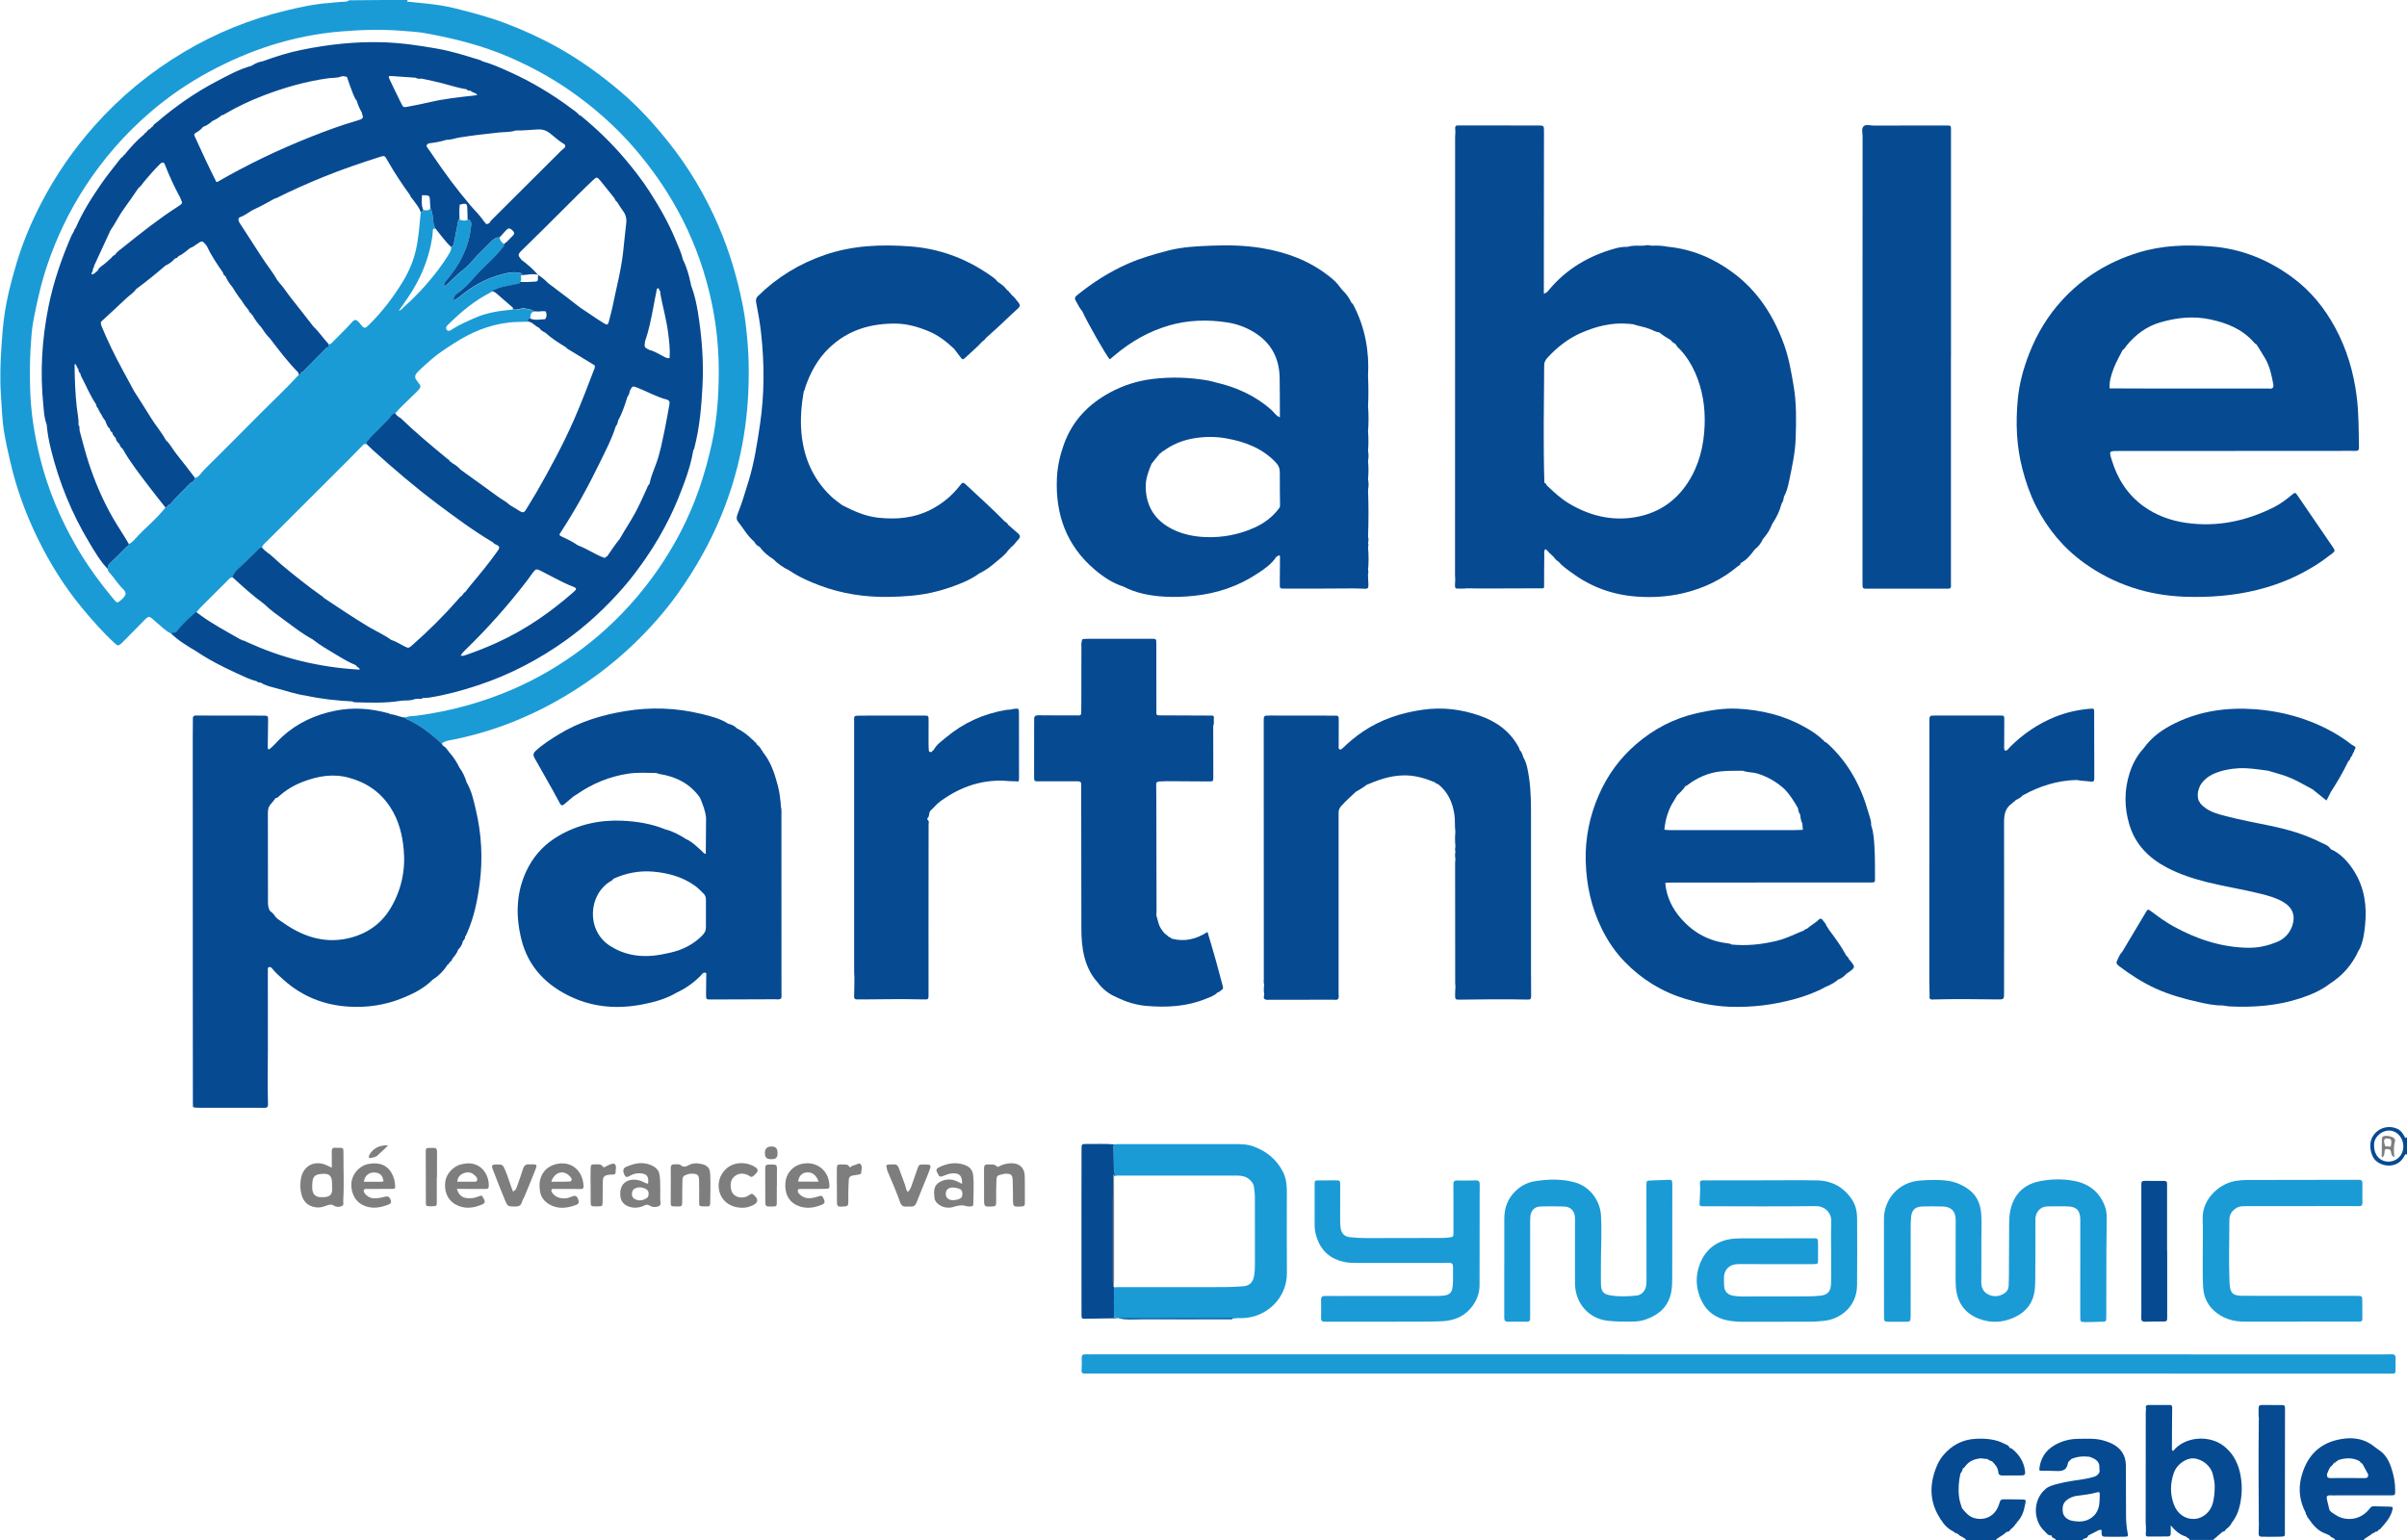 <?xml version="1.0" encoding="utf-8"?>
<!-- Generator: Adobe Illustrator 28.1.0, SVG Export Plug-In . SVG Version: 6.00 Build 0)  -->
<svg version="1.1" id="Laag_1" xmlns="http://www.w3.org/2000/svg" xmlns:xlink="http://www.w3.org/1999/xlink" x="0px" y="0px"
	 viewBox="0 0 562.3 359.89" style="enable-background:new 0 0 562.3 359.89;" xml:space="preserve">
<style type="text/css">
	.st0{fill:#1A9BD6;}
	.st1{fill:#7E7E7E;}
	.st2{fill:#064A92;}
</style>
<g>
	<path class="st0" d="M95.22,0c0.01,0.51-0.4,0.37-0.38,0.35c3.7,0.38,7.69,0.64,11.6,1.63c3.86,0.97,7.7,1.98,11.43,3.38
		c4.33,1.62,8.52,3.54,12.56,5.8c5.2,2.92,10,6.4,14.55,10.26c4.06,3.44,7.63,7.36,10.96,11.5c4.9,6.09,8.84,12.73,11.93,19.92
		c2.57,5.98,4.39,12.17,5.65,18.54c0.58,2.92,0.88,5.85,1.13,8.81c0.28,3.29,0.31,6.58,0.22,9.87c-0.3,10.41-2.32,20.46-6.26,30.14
		c-2.69,6.6-6.16,12.75-10.29,18.54c-3.01,4.21-6.44,8.06-10.17,11.66c-4.83,4.66-10.14,8.66-15.88,12.11
		c-8.1,4.86-16.75,8.34-26.01,10.25c-1.05,0.22-2.19,0.28-3.08,1.01c-2.33-2.12-4.77-4.1-7.65-5.46c-0.32-0.15-0.71-0.22-0.87-0.61
		c0.84-0.43,1.78-0.34,2.67-0.45c7.84-1.04,15.39-3.09,22.65-6.26c5.77-2.52,11.15-5.71,16.16-9.5c5.27-3.99,9.97-8.59,14.11-13.76
		c3.36-4.19,6.27-8.66,8.75-13.42c3.44-6.61,5.77-13.6,7.34-20.89c1.2-5.58,1.58-11.22,1.57-16.89c-0.01-6.18-0.75-12.29-2.22-18.31
		c-1.64-6.7-4.08-13.08-7.39-19.11c-2.75-5.02-6.02-9.68-9.74-14.06c-4.6-5.41-9.86-10.04-15.67-14.05
		c-4.37-3.01-9.02-5.52-13.91-7.64c-6.17-2.67-12.6-4.31-19.17-5.52C97.93,7.46,96,7.36,94.09,7.21c-4.89-0.39-9.77-0.26-14.66,0.16
		c-10.96,0.94-21.17,4.29-30.79,9.52c-4.75,2.58-9.19,5.62-13.32,9.15c-6.13,5.24-11.36,11.23-15.71,18.02
		c-3.47,5.42-6.23,11.15-8.34,17.22C9.73,65.69,8.7,70.22,7.82,74.8C7.4,77,7.28,79.24,7.14,81.47c-0.18,3.01-0.18,6.03-0.11,9.05
		c0.13,5.64,0.99,11.17,2.37,16.64c1.81,7.23,4.67,14.02,8.38,20.46c2.58,4.49,5.63,8.64,8.95,12.61c0.56,0.67,0.68,0.67,1.34,0.17
		c0.15-0.11,0.27-0.24,0.41-0.37c1.12-1.09,1.16-1.51,0.06-2.59c-1.14-1.13-1.94-2.54-3.04-3.7c-0.18-0.19-0.35-0.43-0.3-0.74
		c-0.1-0.58,0.07-0.99,0.53-1.41c1.35-1.25,2.63-2.59,3.94-3.89c0.31-0.05,0.42-0.28,0.45-0.56c0.52-0.29,0.97-0.66,1.36-1.11
		c1.14-1.29,2.4-2.47,3.65-3.66c1.25-1.19,2.46-2.41,3.52-3.77c0.27-0.05,0.44-0.24,0.58-0.46c0.22-0.15,0.5-0.25,0.66-0.45
		c1.42-1.7,3.08-3.17,4.58-4.79c0.57-0.22,1-0.56,1.09-1.21c1.02-0.26,1.43-1.23,2.1-1.88c4.31-4.28,8.61-8.57,12.88-12.89
		c3.08-3.12,6.31-6.09,9.26-9.33c0.3-0.04,0.48-0.2,0.49-0.51c0.16-0.07,0.36-0.11,0.48-0.23c1.84-1.85,3.67-3.72,5.5-5.58
		c0,0,0,0,0,0c0.3-0.03,0.52-0.14,0.44-0.51c0.04-0.09,0.09-0.18,0.13-0.27c0.49-0.08,0.77-0.46,1.09-0.79
		c1.4-1.44,2.87-2.8,4.2-4.31c0.73-0.83,1.04-0.8,1.77-0.02c0.12,0.13,0.22,0.29,0.34,0.43c0.88,1.05,1.02,1.04,2.01,0.06
		c3.12-3.1,5.78-6.58,8.03-10.35c1.35-2.27,2.36-4.71,2.93-7.33c0.61-2.82,0.8-5.68,1.08-8.53c0.2-0.18,0.41-0.36,0.61-0.54
		c0.59-0.05,1.32,0.32,1.64-0.54c0.3,0.62,0.46,1.27,0.55,1.96c0.13,1.02,0.07,2.09,0.72,2.99c-0.32-0.11-0.64-0.22-0.69,0.29
		c-0.06,0.64-0.08,1.28-0.19,1.91c-0.82,5.09-2.8,9.7-5.71,13.94c-0.66,0.95-1.32,1.9-2.08,2.99c0.65-0.21,0.9-0.62,1.23-0.91
		c1.75-1.59,3.43-3.24,5-5.03c2.02-2.31,3.9-4.68,5.48-7.31c0.31-0.51,0.61-1.02,0.56-1.65c0.51-0.19,0.58-0.67,0.67-1.09
		c0.36-1.75,0.68-3.51,1.02-5.27c0.08-0.03,0.17-0.05,0.25-0.07c0.63,0.18,1.27,0.41,1.9,0.01c0.1,0,0.21,0,0.31,0
		c0.78,0.53,0.52,1.34,0.44,2.01c-0.56,4.74-2.72,8.75-5.8,12.32c-0.32,0.37-0.56,0.69-0.37,1.34c1.45-1.17,2.58-2.55,3.99-3.63
		c0.76-0.58,1.52-1.2,2.12-1.93c1.5-1.8,3.22-3.37,4.86-5.03c0.52-0.53,1.1-0.98,1.92-0.9c0.04,0.71,0.52,1.13,1.02,1.53
		c0.11,0.43-0.19,0.67-0.41,0.96c-1.49,1.92-3.31,3.53-5.02,5.24c-1.8,1.8-3.28,3.93-5.46,5.36c-0.45,0.29-0.94,0.83-0.88,1.66
		c0.94-0.43,1.61-1.05,2.31-1.6c2.98-2.37,6.33-3.97,10.04-4.79c1.26-0.28,2.53-0.33,3.78,0.12c-0.18,0.06-0.31,0.16-0.39,0.34
		c-0.09,0.51,0.29,1.11-0.26,1.54c0,0.13,0,0.26,0,0.39c-0.97,0.2-1.94,0.4-2.9,0.59c-1.34,0.17-2.57,0.68-3.76,1.29
		c-0.1,0.09-0.18,0.21-0.3,0.27c-3.62,1.83-6.68,4.41-9.57,7.22c-0.38,0.37-0.97,0.85-0.6,1.38c0.48,0.69,1.12,0.05,1.55-0.22
		c1.6-0.99,3.32-1.72,5.02-2.48c2.83-1.26,5.84-1.69,8.89-1.97c0.92,0.24,1.77-0.18,2.65-0.29c0.45,0.18,0.93,0.22,1.41,0.24
		c0.21,0.3,0.69,0.16,0.86,0.52c-0.87,0.25-0.75,1.01-0.85,1.65c-0.42,0.06-0.56,0.33-0.52,0.72c-1.5,0.06-3.02,0.02-4.51,0.2
		c-4.61,0.54-8.79,2.28-12.67,4.79c-1.86,1.2-3.74,2.38-5.41,3.85c-1.05,0.93-2.12,1.84-3.1,2.84c-0.84,0.86-0.83,1.37-0.22,2.15
		c1.09,1.38,1.09,1.38-0.18,2.66c-0.32,0.32-0.67,0.62-0.99,0.95c-1.31,1.34-2.73,2.55-3.92,4c-0.37,0.08-0.7,0.24-0.9,0.55
		c-0.71,1.06-1.72,1.84-2.56,2.78c-0.87,0.97-1.93,1.76-2.7,2.82c-0.38,0.25-0.55,0.6-0.49,1.06c-0.63-0.29-0.92,0.23-1.25,0.56
		c-1.17,1.16-2.3,2.35-3.46,3.51c-6.21,6.2-12.42,12.38-18.62,18.59c-0.44,0.44-1,0.82-1.16,1.49c-0.51,0.03-0.77,0.41-1.1,0.73
		c-1.27,1.23-2.5,2.5-3.8,3.7c-0.77,0.71-1.68,1.4-1.94,2.54c-0.6-0.08-0.88,0.4-1.22,0.74c-2.13,2.11-4.25,4.23-6.36,6.35
		c-0.32,0.32-0.58,0.69-0.87,1.04c-1.7,1.45-3.31,2.98-4.69,4.74c-0.41,0.08-0.81,0.15-1.22,0.23c-1.41-0.62-2.39-1.8-3.58-2.71
		c-0.29-0.22-0.53-0.51-0.81-0.74c-0.69-0.57-0.98-0.57-1.64,0.09c-1.68,1.69-3.34,3.39-5.01,5.08c-0.16,0.16-0.31,0.34-0.48,0.49
		c-0.78,0.71-0.95,0.73-1.71,0.02c-2.76-2.55-5.23-5.35-7.62-8.24c-4.1-4.96-7.48-10.4-10.3-16.15c-2.8-5.71-4.98-11.67-6.42-17.89
		c-0.58-2.49-1.15-4.98-1.54-7.51c-0.21-1.35-0.32-2.72-0.41-4.08c-0.09-1.41-0.16-2.83-0.26-4.24c-0.26-3.78-0.11-7.57,0.14-11.35
		c0.15-2.37,0.34-4.74,0.67-7.09c0.6-4.22,1.68-8.33,2.9-12.4c1.44-4.78,3.38-9.37,5.68-13.81c3.4-6.58,7.57-12.6,12.49-18.14
		c6.07-6.83,13.03-12.55,20.87-17.21c7.48-4.45,15.45-7.69,23.92-9.72c3.34-0.8,6.68-1.53,10.12-1.76c1.13-0.07,2.27-0.27,3.41-0.28
		c0.43,0,0.82-0.08,1.16-0.34C86.07,0,90.64,0,95.22,0z"/>
	<path class="st0" d="M406.06,320.97c-49.51,0-99.02,0-148.53,0c-1.37,0-2.75-0.01-4.12,0.01c-0.6,0.01-0.78-0.21-0.74-0.82
		c0.07-0.96,0.05-1.92,0.03-2.88c-0.01-0.58,0.23-0.82,0.82-0.8c0.87,0.03,1.74,0,2.61,0c68.32,0,136.63,0,204.95,0.01
		c30.61,0,61.22,0.01,91.84,0.02c1.92,0,3.84,0.01,5.77-0.03c0.73-0.02,0.97,0.27,0.95,0.96c-0.03,0.82,0,1.65-0.01,2.47
		c-0.02,1.07-0.02,1.08-1.05,1.09c-0.96,0.01-1.92-0.01-2.88-0.01C505.81,320.97,455.93,320.97,406.06,320.97
		C406.06,320.97,406.06,320.97,406.06,320.97z"/>
	<path class="st0" d="M440.11,295.97c0-3.7,0.01-7.41,0-11.11c-0.02-4.21,3.04-8.68,8.69-9.01c1.97-0.12,3.92-0.2,5.89,0.03
		c2.05,0.24,3.88,1.01,5.47,2.27c1.89,1.5,2.6,3.62,2.7,5.93c0.09,1.92,0.01,3.84,0.01,5.76c0,3.25,0.01,6.49-0.02,9.74
		c-0.01,1.32,0.47,2.34,1.64,2.92c1.29,0.64,2.6,0.5,3.79-0.29c0.59-0.39,0.93-1,0.96-1.73c0.03-0.73,0.06-1.46,0.06-2.19
		c0.02-4.16,0.03-8.32,0.06-12.49c0.01-1.42,0.14-2.82,0.61-4.18c1.12-3.29,3.53-5.05,6.81-5.65c2.57-0.47,5.22-0.5,7.78-0.01
		c3.46,0.66,5.97,2.61,7.2,6.02c0.45,1.23,0.41,2.54,0.39,3.8c-0.13,7.36-0.05,14.72-0.1,22.09c-0.01,0.96-0.04,0.96-1.01,0.99
		c-1.33,0.04-2.65,0.11-3.98,0.09c-1.01-0.02-1.08-0.12-1.09-1.13c-0.02-1.55-0.01-3.11,0-4.67c0-6.04,0.01-12.07,0.01-18.11
		c0-2.17-0.86-3.08-3.05-3.13c-1.46-0.03-2.93,0.01-4.39,0c-1.98-0.02-3.06,1.4-3.05,3.12c0.03,4.48,0,8.96-0.03,13.45
		c-0.01,1.05-0.01,2.11-0.15,3.15c-0.37,2.79-1.89,4.8-4.39,6.05c-2.86,1.43-5.83,1.6-8.78,0.43c-3.29-1.31-4.96-3.9-5.23-7.4
		c-0.08-1.05-0.06-2.1-0.06-3.15c0-4.16,0.02-8.32,0.02-12.49c0-1.99-1.03-3.07-3-3.13c-1.6-0.05-3.2-0.04-4.8,0
		c-1.63,0.04-2.44,0.78-2.61,2.4c-0.09,0.86-0.1,1.74-0.1,2.6c-0.01,6.68-0.01,13.36-0.01,20.03c0,0.18,0.01,0.37,0,0.55
		c-0.03,1.33-0.04,1.35-1.41,1.36c-1.14,0.01-2.29,0.01-3.43,0c-1.37-0.01-1.38-0.02-1.38-1.35
		C440.1,303.65,440.11,299.81,440.11,295.97z"/>
	<path class="st0" d="M260.33,267.41c0.36-0.02,0.73-0.06,1.09-0.06c8.88,0,17.75,0,26.63,0c1.6,0,3.2-0.02,4.74,0.54
		c3.07,1.11,5.44,3.04,6.93,5.97c0.7,1.37,0.89,2.88,0.9,4.39c0.01,6.4-0.05,12.81,0.01,19.21c0.06,5.82-4.68,10.36-10.27,10.56
		c-0.91,0.03-1.83-0.08-2.71,0.22c-6.83,0-13.68,0.03-20.52,0c-2.3-0.01-4.63,0.3-6.88-0.5c-0.04-2.3-0.06-4.61,0.05-6.91
		c0.23-0.02,0.45-0.05,0.68-0.05c8.32,0,16.64,0.01,24.95-0.01c1.51,0,3.02-0.07,4.52-0.19c1.5-0.12,2.24-0.94,2.51-2.4
		c0.18-0.95,0.2-1.9,0.2-2.85c0-5.25-0.02-10.51-0.01-15.76c0-0.74-0.14-1.45-0.21-2.18c-0.07-0.69-0.44-1.16-0.91-1.63
		c-1.05-1.05-2.37-1.05-3.7-1.05c-8.78,0-17.55,0-26.33,0.01c-0.59,0-1.19-0.09-1.76,0.17c-0.02-0.13-0.04-0.26-0.06-0.39
		c0.39-0.12,0.41-0.14,0.21-0.39c-0.25-0.33-0.17-0.69-0.18-1.04c-0.04-1.63-0.06-3.26-0.09-4.89
		C260.08,267.91,260.09,267.63,260.33,267.41z"/>
	<path class="st0" d="M411.6,275.82c4.3,0,8.6-0.06,12.9,0.02c3.48,0.06,6.24,1.59,8.17,4.52c0.85,1.3,1.16,2.8,1.17,4.32
		c0.03,5.21,0.03,10.43-0.01,15.64c-0.04,5.13-4.03,7.96-7.72,8.34c-1.14,0.12-2.27,0.2-3.42,0.2c-5.12,0.01-10.25,0-15.37,0.02
		c-1.29,0-2.56-0.09-3.82-0.34c-2.71-0.56-4.77-2.03-5.99-4.55c-1.39-2.87-1.52-5.87-0.34-8.78c1.48-3.63,4.35-5.56,8.26-5.78
		c1.82-0.1,3.66-0.03,5.49-0.04c4.16-0.01,8.33-0.02,12.49-0.03c1.27,0,1.29,0.02,1.3,1.3c0.01,1.23,0.02,2.47,0.01,3.7
		c-0.01,0.98-0.04,1.01-0.99,1.04c-0.87,0.03-1.74,0.01-2.61,0.01c-4.67,0-9.33-0.01-14-0.01c-0.55,0-1.1-0.02-1.65,0.04
		c-1.54,0.16-2.66,1.36-2.72,2.9c-0.03,0.73-0.02,1.46,0.03,2.19c0.08,1.23,0.79,2.01,2.02,2.24c0.72,0.14,1.45,0.19,2.18,0.19
		c5.08-0.01,10.16,0,15.23-0.02c0.91,0,1.83-0.06,2.74-0.13c1.98-0.14,2.78-0.95,2.81-2.96c0.04-2.24,0.02-4.48,0.02-6.72
		c0-2.52-0.08-5.03,0.03-7.54c0.09-2.05-1.32-3.77-3.7-3.74c-8.37,0.1-16.74,0.05-25.11,0.03c-2.27-0.01-2.03,0.3-1.89-2.09
		c0.06-1.05,0.1-2.1,0.02-3.15c-0.05-0.61,0.13-0.83,0.74-0.81c0.91,0.03,1.83,0,2.74,0c3.66,0,7.32,0,10.98,0
		C411.6,275.83,411.6,275.82,411.6,275.82z"/>
	<path class="st0" d="M351.42,295.95c0-3.7,0.01-7.41,0-11.11c-0.01-2.71,0.87-4.98,2.94-6.81c1.22-1.07,2.63-1.74,4.15-1.99
		c3.13-0.51,6.27-0.6,9.38,0.26c3.67,1.01,5.91,4.42,6.11,7.62c0.26,4.26-0.05,8.5-0.01,12.75c0.01,1.14-0.02,2.29,0.01,3.43
		c0.05,1.63,0.52,2.3,2.09,2.58c2.08,0.37,4.2,0.29,6.29,0.06c1.2-0.13,2.06-1.2,2.21-2.48c0.08-0.63,0.05-1.28,0.05-1.92
		c-0.01-6.81-0.01-13.63-0.02-20.44c0-0.32-0.01-0.64,0-0.96c0.03-1.03,0.03-1.04,1.07-1.08c1.32-0.06,2.65-0.12,3.97-0.15
		c0.95-0.02,0.97,0.02,1.01,1c0.01,0.27,0,0.55,0,0.82c-0.01,6.95-0.01,13.9-0.02,20.85c0,1.05-0.02,2.1-0.17,3.15
		c-0.52,3.58-2.74,5.65-6,6.8c-0.82,0.29-1.67,0.45-2.55,0.48c-2.15,0.05-4.28,0.08-6.43-0.18c-4.63-0.57-7.53-4.36-7.56-8.67
		c-0.03-4.62,0-9.24,0-13.86c0-0.55,0.02-1.1-0.01-1.65c-0.1-1.49-1.05-2.47-2.54-2.51c-1.83-0.05-3.66-0.05-5.49-0.01
		c-1.38,0.03-2.27,0.92-2.39,2.32c-0.07,0.77-0.05,1.55-0.05,2.33c0,6.68,0,13.35,0,20.03c0,0.46-0.02,0.92,0,1.37
		c0.04,0.64-0.22,0.91-0.87,0.89c-1.42-0.03-2.84-0.04-4.25-0.01c-0.73,0.02-0.94-0.29-0.93-0.97c0.02-2.7,0-5.4,0-8.09
		c0-1.28,0-2.56,0-3.84C351.41,295.95,351.41,295.95,351.42,295.95z"/>
	<path class="st0" d="M323.27,308.86c-4.25,0-8.51,0-12.76,0c-0.37,0-0.73-0.01-1.1-0.01c-0.54-0.01-0.82-0.18-0.8-0.82
		c0.05-1.42,0.04-2.84,0-4.25c-0.02-0.73,0.29-0.95,0.98-0.94c2.01,0.03,4.03,0.01,6.04,0.01c6.73,0,13.45,0,20.18-0.01
		c3.04-0.01,3.59-0.56,3.63-3.6c0.01-1.05-0.02-2.1,0-3.16c0.02-0.68-0.22-1-0.95-0.97c-1.19,0.04-2.38,0.01-3.57,0.01
		c-6.04,0-12.08,0-18.12,0c-0.96,0-1.92-0.03-2.86-0.24c-3.04-0.67-5.15-2.43-6.23-5.37c-0.38-1.04-0.6-2.11-0.6-3.22
		c0-3.16-0.01-6.31,0-9.47c0-0.96,0.03-0.97,1.02-0.98c1.28-0.01,2.56-0.02,3.84-0.01c1.1,0.01,1.11,0.02,1.11,1.18
		c0,2.65,0,5.31-0.01,7.96c0,0.69,0.01,1.37,0.12,2.05c0.22,1.29,0.93,1.98,2.25,2.1c1.27,0.12,2.55,0.21,3.83,0.2
		c5.86-0.02,11.71-0.02,17.57-0.03c0.55,0,1.1-0.04,1.64-0.11c1.03-0.13,1.05-0.14,1.06-1.16c0.02-2.29,0-4.57,0-6.86
		c0-1.46,0.01-2.93-0.02-4.39c-0.01-0.62,0.17-0.92,0.85-0.91c1.46,0.03,2.93,0.02,4.39-0.02c0.73-0.02,0.93,0.3,0.92,0.98
		c-0.03,1.92-0.02,3.84-0.02,5.76c-0.01,5.9-0.01,11.8-0.02,17.7c0,1.75-0.53,3.3-1.53,4.74c-1.74,2.49-4.21,3.57-7.14,3.73
		c-1.69,0.09-3.38,0.09-5.08,0.09C329.03,308.86,326.15,308.85,323.27,308.86C323.27,308.85,323.27,308.86,323.27,308.86z"/>
	<path class="st0" d="M536.97,308.84c-4.25,0-8.5,0.01-12.76,0c-2.24-0.01-4.31-0.54-6.18-1.89c-2.17-1.57-3.25-3.7-3.37-6.29
		c-0.12-2.65-0.06-5.3-0.07-7.96c-0.01-2.61,0.08-5.22-0.02-7.82c-0.18-4.86,4.15-8.51,8.04-8.97c0.77-0.09,1.55-0.17,2.32-0.17
		c8.42-0.02,16.83-0.03,25.25-0.04c0.27,0,0.55,0.01,0.82,0c0.64-0.04,0.9,0.22,0.89,0.88c-0.03,1.51-0.01,3.02,0,4.53
		c0.01,0.52-0.22,0.76-0.73,0.75c-0.69-0.01-1.37-0.02-2.06-0.02c-8.14,0.01-16.29,0.02-24.43,0.02c-0.74,0-1.49,0-2.14,0.38
		c-1.04,0.62-1.72,1.49-1.72,2.77c-0.01,4.94-0.18,9.89,0.04,14.81c0.11,2.52,0.91,2.97,3.04,2.98c4.39,0.03,8.78,0.02,13.17,0.02
		c4.48,0,8.97,0,13.45,0c1.34,0,1.34,0.01,1.35,1.37c0.01,1.19,0.01,2.38,0.01,3.57c0,1.05-0.01,1.07-1.06,1.07
		c-3.02,0.01-6.04,0-9.06-0.01c-1.6,0-3.2,0-4.8,0C536.97,308.85,536.97,308.84,536.97,308.84z"/>
	<path class="st1" d="M77.51,272.87c0-1.36,0.02-2.54-0.01-3.73c-0.02-0.7,0.23-1.04,0.96-0.92c0.04,0.01,0.09,0,0.14,0
		c1.62,0.09,1.66-0.33,1.64,1.61c-0.03,3.56,0.17,7.12-0.06,10.68c-0.03,0.44,0.21,1.03-0.23,1.28c-0.56,0.31-1.36,0.33-1.84,0
		c-0.71-0.48-1.24-0.29-1.89-0.04c-0.77,0.29-1.56,0.51-2.4,0.39c-2.09-0.3-3.22-1.5-3.57-3.88c-0.14-0.95-0.11-1.92,0.06-2.87
		c0.55-3.01,3.21-4.36,6.01-3.09C76.68,272.48,77.05,272.65,77.51,272.87z M77.57,277.19c0-0.17,0-0.4,0-0.62
		c0-2.1-0.91-2.46-2.82-2.21c-1.21,0.16-1.63,0.66-1.77,1.9c-0.06,0.54-0.07,1.1-0.02,1.64c0.11,1.2,0.75,1.82,1.94,1.86
		C76.53,279.8,77.86,279.68,77.57,277.19z"/>
	<path class="st1" d="M151.39,276.62c0.23-1.71-0.26-2.34-1.84-2.44c-0.84-0.05-1.61,0.13-2.35,0.56c-0.36,0.21-0.89,0.61-1.28-0.11
		c-0.45-0.84-0.43-1.61,0.25-1.91c2.1-0.94,4.24-1.4,6.43-0.2c0.86,0.48,1.38,1.17,1.49,2.15c0.06,0.5,0.13,1,0.13,1.5
		c0.02,1.32,0.04,2.65,0.01,3.97c-0.01,0.57,0.3,1.39-0.23,1.67c-0.65,0.34-1.59,0.35-2.24-0.08c-0.5-0.33-0.79-0.22-1.21-0.03
		c-1.21,0.56-2.46,0.7-3.72,0.23c-1.11-0.41-1.8-1.22-1.91-2.44c-0.12-1.41,0.2-2.75,1.49-3.43c1.15-0.6,2.49-0.46,3.71,0.06
		C150.55,276.3,150.92,276.56,151.39,276.62z M151.52,279.02c0.02-0.48-0.12-0.89-0.57-1.14c-0.75-0.42-1.54-0.54-2.36-0.26
		c-0.61,0.21-0.94,0.64-0.97,1.33c-0.02,0.69,0.28,1.09,0.89,1.35c0.88,0.38,1.7,0.19,2.47-0.25
		C151.35,279.85,151.54,279.47,151.52,279.02z"/>
	<path class="st1" d="M224.76,276.65c0.03-1.9-0.59-2.53-2.24-2.46c-0.8,0.03-1.5,0.36-2.23,0.63c-0.75,0.28-0.83,0.19-1.36-0.82
		c-0.31-0.59-0.17-0.92,0.39-1.2c2.01-0.98,4.04-1.35,6.21-0.51c1.12,0.43,1.7,1.25,1.81,2.35c0.23,2.23,0.04,4.47,0.04,6.71
		c0,0.41-0.2,0.58-0.59,0.57c-0.32-0.01-0.67,0.06-0.95-0.04c-1.14-0.42-2.22-0.11-3.3,0.21c-0.5,0.14-1,0.15-1.5,0.09
		c-1.26-0.14-2.62-1.14-2.73-2.17c-0.15-1.4-0.33-2.92,1.2-3.78c1.3-0.73,2.68-0.82,4.06-0.17
		C223.93,276.23,224.29,276.42,224.76,276.65z M222.78,277.5c-1.2-0.04-1.83,0.47-1.84,1.5c-0.01,0.93,0.74,1.53,1.87,1.46
		c0.36-0.02,0.72-0.11,1.07-0.21c0.57-0.17,0.93-0.48,0.94-1.16c0.01-0.67-0.14-1.13-0.85-1.34
		C223.58,277.63,223.19,277.54,222.78,277.5z"/>
	<path class="st1" d="M189.94,277.83c-0.96,0-1.92-0.01-2.88,0.01c-0.25,0-0.59-0.09-0.66,0.29c-0.06,0.27,0,0.54,0.2,0.76
		c0.58,0.63,1.26,1.04,2.13,1.1c0.84,0.06,1.63-0.14,2.41-0.4c0.81-0.27,0.96-0.19,1.32,0.62c0.3,0.69,0.23,1.02-0.47,1.31
		c-1.97,0.83-3.98,1.04-5.97,0.07c-1.88-0.92-2.78-2.87-2.53-5.33c0.21-2.04,1.62-3.7,3.57-4.22c3.43-0.9,6.42,1.22,6.69,4.72
		c0.07,0.94,0,1.03-0.92,1.05C191.87,277.85,190.9,277.83,189.94,277.83z M191.22,276.12c-0.52-1.59-1.6-2.32-2.91-2.13
		c-1.05,0.15-1.76,0.97-1.83,2.13C188.01,276.12,189.55,276.12,191.22,276.12z"/>
	<path class="st1" d="M229.88,277.14c0-1.37,0.01-2.74,0-4.12c-0.01-0.62,0.24-0.97,0.89-0.91c0.71,0.06,1.47-0.17,2.08,0.43
		c0.3,0.3,0.58,0,0.85-0.13c0.8-0.38,1.65-0.55,2.52-0.58c1.84-0.06,3.1,1.02,3.16,2.84c0.07,2.15,0.02,4.3,0.04,6.45
		c0.01,0.57-0.18,0.79-0.78,0.82c-1.98,0.1-1.98,0.12-2-1.83c-0.01-1.46-0.01-2.93-0.07-4.39c-0.04-1.12-0.42-1.45-1.54-1.45
		c-0.31,0-0.63,0.08-0.94,0.15c-1.14,0.25-1.29,0.39-1.32,1.54c-0.05,1.69-0.08,3.38-0.05,5.08c0.01,0.66-0.21,0.86-0.86,0.89
		c-1.98,0.09-1.98,0.11-1.97-1.92c0.01-0.96,0-1.92,0-2.88C229.89,277.14,229.88,277.14,229.88,277.14z"/>
	<path class="st1" d="M132.5,277.83c-1.01,0-2.01,0-3.02,0c-0.21,0-0.48-0.07-0.62,0.16c-0.16,0.28,0.01,0.53,0.16,0.76
		c0.73,1.09,2.32,1.57,3.82,1.14c0.22-0.06,0.43-0.16,0.64-0.24c0.93-0.37,1.21-0.26,1.59,0.59c0.28,0.63,0.16,1.09-0.49,1.33
		c-2.13,0.79-4.27,1.06-6.34-0.18c-1.15-0.69-1.89-1.69-2.09-3.05c-0.24-1.68-0.13-3.2,1.01-4.65c1.45-1.83,4.93-2.56,7.07-0.9
		c1.4,1.08,2.02,2.67,2.1,4.44c0.02,0.5-0.25,0.63-0.68,0.62C134.6,277.84,133.55,277.84,132.5,277.83
		C132.5,277.84,132.5,277.83,132.5,277.83z M128.78,276.14c1.11,0,2.11,0,3.12,0c0.27,0,0.55-0.01,0.82-0.03
		c0.31-0.02,0.7,0.06,0.81-0.34c0.09-0.33-0.16-0.6-0.37-0.84C131.71,273.29,129.6,273.79,128.78,276.14z"/>
	<path class="st1" d="M106.73,277.82c0.4,1.37,1.15,2,2.28,2.15c0.96,0.13,1.9-0.02,2.81-0.39c0.78-0.31,0.76-0.26,1.25,0.67
		c0.32,0.59,0.18,0.95-0.39,1.19c-2.1,0.92-4.22,1.16-6.31,0c-1.81-1.01-2.69-3.11-2.33-5.43c0.27-1.77,1.95-3.56,3.76-3.94
		c0.71-0.15,1.43-0.28,2.17-0.19c3.01,0.33,4.32,3.18,4.22,5.36c-0.03,0.51-0.31,0.59-0.71,0.59c-1.28-0.01-2.56,0-3.83,0
		C108.74,277.82,107.83,277.82,106.73,277.82z M106.83,276.15c1.32,0,2.58,0.01,3.84-0.01c0.3,0,0.69,0.08,0.79-0.34
		c0.08-0.32-0.04-0.63-0.27-0.88c-0.66-0.71-1.47-1.13-2.43-0.89C107.75,274.29,106.94,274.83,106.83,276.15z"/>
	<path class="st1" d="M88.64,277.83c-0.96,0-1.92-0.01-2.88,0.01c-0.26,0-0.58-0.09-0.73,0.22c-0.16,0.33,0.02,0.61,0.22,0.87
		c0.51,0.63,1.14,1.03,1.98,1.08c0.93,0.06,1.82-0.13,2.7-0.36c0.73-0.19,1.1,0.06,1.37,0.84c0.2,0.59-0.16,0.87-0.61,1.03
		c-1.7,0.63-3.41,0.99-5.21,0.38c-2.18-0.73-3.46-2.66-3.41-5.21c0.05-2.06,1.64-4.1,3.68-4.61c0.97-0.24,1.94-0.31,2.97-0.08
		c2.55,0.57,3.62,3.29,3.6,5.35c-0.01,0.48-0.34,0.47-0.66,0.47C90.65,277.83,89.64,277.83,88.64,277.83
		C88.64,277.83,88.64,277.83,88.64,277.83z M89.59,276.07c-0.16-1.39-0.85-2.05-2.16-2.08c-1.3-0.03-2.22,0.77-2.43,2.16
		c1.36,0,2.71,0,4.07,0C89.24,276.14,89.42,276.1,89.59,276.07z"/>
	<path class="st1" d="M156.7,276.96c0-1.33,0.02-2.65-0.01-3.98c-0.01-0.65,0.25-0.93,0.88-0.9c0.5,0.02,1.07-0.12,1.47,0.21
		c0.62,0.5,1.17,0.37,1.76,0.03c1.02-0.59,2.1-0.54,3.19-0.29c1.29,0.3,1.85,0.95,1.92,2.29c0.12,2.28,0.03,4.57,0,6.85
		c-0.01,0.61-0.25,0.82-0.83,0.75c-0.14-0.02-0.27-0.01-0.41-0.01c-1.36-0.03-1.36,0.11-1.34-1.35c0.02-1.6,0.01-3.2-0.02-4.8
		c-0.03-1.15-0.34-1.44-1.48-1.49c-0.41-0.02-0.81,0.01-1.21,0.15c-1,0.34-1.17,0.51-1.2,1.55c-0.04,1.55-0.04,3.11-0.05,4.66
		c-0.01,1.3,0,1.3-1.25,1.3c-0.14,0-0.27,0-0.41-0.01c-0.99-0.04-1.01-0.04-1.02-1C156.68,279.61,156.69,278.28,156.7,276.96
		C156.7,276.96,156.7,276.96,156.7,276.96z"/>
	<path class="st1" d="M119.85,278.44c0.73-0.35,0.83-0.9,1.01-1.41c0.45-1.29,0.93-2.58,1.32-3.88c0.24-0.79,0.69-1.13,1.49-1.06
		c0.23,0.02,0.46-0.02,0.68-0.01c1.03,0.01,1.16,0.14,0.78,1.11c-0.82,2.12-1.7,4.22-2.57,6.33c-0.19,0.46-0.51,0.89-0.63,1.36
		c-0.23,0.89-0.78,1.07-1.61,1.06c-1.71-0.02-1.73,0.03-2.39-1.58c-0.95-2.32-1.88-4.64-2.77-6.98c-0.42-1.11-0.28-1.25,0.91-1.27
		c1.33-0.02,1.43,0.12,1.97,1.39C118.72,275.08,119.15,276.75,119.85,278.44z"/>
	<path class="st1" d="M212.02,278.54c0.6-0.42,0.78-1.05,0.99-1.64c0.44-1.2,0.83-2.42,1.26-3.62c0.42-1.17,0.43-1.16,1.67-1.16
		c0.32,0,0.64,0,0.96,0.03c0.41,0.04,0.56,0.29,0.45,0.67c-0.16,0.52-0.35,1.04-0.55,1.55c-0.89,2.2-1.82,4.39-2.67,6.6
		c-0.27,0.71-0.66,1.05-1.41,0.98c-0.32-0.03-0.64-0.02-0.96,0.01c-0.74,0.07-1.21-0.24-1.46-0.95c-0.88-2.45-1.88-4.85-2.93-7.24
		c-0.09-0.21-0.14-0.44-0.19-0.66c-0.23-0.86-0.18-0.94,0.7-1c0.27-0.02,0.55,0.01,0.82-0.01c0.71-0.07,1.08,0.28,1.3,0.93
		c0.58,1.68,1.31,3.31,1.77,5.03C211.81,278.22,211.93,278.37,212.02,278.54z"/>
	<path class="st1" d="M173.3,282.23c-2.31-0.01-4.29-1.24-5.03-3.13c-0.83-2.11-0.34-4.44,1.41-6.01c1.88-1.68,4.83-1.66,6.87-0.27
		c0.51,0.35,0.59,0.81,0.16,1.28c-0.27,0.3-0.56,0.62-0.9,0.83c-0.43,0.27-0.74-0.19-1.09-0.34c-1.14-0.48-2.25-0.49-3.2,0.37
		c-0.96,0.87-0.95,2.08-0.67,3.19c0.41,1.62,2.54,2.2,4.07,1.19c0.38-0.25,0.65-0.58,1.16-0.12c1.2,1.08,1.1,1.87-0.4,2.52
		C174.93,282.06,174.14,282.27,173.3,282.23z"/>
	<path class="st1" d="M102.04,275.09c0,1.92,0.01,3.84,0,5.76c-0.01,0.99-0.03,0.99-0.96,1.03c-0.18,0.01-0.37,0.02-0.55,0.01
		c-0.99-0.02-1.04-0.04-1.04-0.98c-0.02-3.88-0.03-7.77-0.03-11.65c0-0.98,0.05-1,1-1.02c0.23,0,0.46,0.03,0.69,0.01
		c0.7-0.06,0.97,0.22,0.95,0.95c-0.04,1.96-0.01,3.93-0.01,5.9C102.07,275.09,102.06,275.09,102.04,275.09z"/>
	<path class="st1" d="M195.49,276.97c0-1.18-0.01-2.37,0-3.55c0.01-1.32,0.06-1.36,1.43-1.3c0.52,0.02,1.12-0.12,1.46,0.5
		c0.12,0.21,0.29,0.16,0.44,0.01c0.2-0.2,0.46-0.28,0.73-0.34c0.52-0.1,1.14-0.65,1.52-0.22c0.44,0.51,0.16,1.31,0.12,1.98
		c-0.03,0.41-0.42,0.41-0.74,0.45c-2.26,0.34-2.15,0.2-2.23,2.53c-0.04,1.32-0.07,2.64-0.05,3.96c0.01,0.62-0.14,0.89-0.82,0.94
		c-1.84,0.12-1.85,0.13-1.84-1.68c0-1.09,0-2.19,0-3.28C195.5,276.97,195.5,276.97,195.49,276.97z"/>
	<path class="st1" d="M137.97,277.04c0-1.32-0.04-2.65,0.01-3.97c0.04-0.94,0.12-0.99,1.08-0.98c0.58,0.01,1.29-0.12,1.66,0.4
		c0.29,0.4,0.44,0.3,0.74,0.13c0.36-0.2,0.73-0.38,1.11-0.53c0.34-0.13,0.82-0.26,1.06-0.03c0.51,0.51,0.13,1.21,0.19,1.82
		c0.04,0.39-0.2,0.58-0.58,0.59c-0.37,0.01-0.74,0.01-1.09,0.07c-1.02,0.17-1.3,0.48-1.32,1.54c-0.03,1.55-0.02,3.11-0.05,4.66
		c-0.02,1.14-0.03,1.14-1.14,1.17c-0.05,0-0.09,0-0.14,0c-1.52,0.03-1.52,0.03-1.52-1.47c0-1.14,0-2.29,0-3.43
		C137.98,277.04,137.97,277.04,137.97,277.04z"/>
	<path class="st1" d="M181.47,277c0,1.28,0.01,2.56,0,3.83c-0.01,1.08-0.03,1.08-1.02,1.11c-1.66,0.05-1.66,0.05-1.67-1.58
		c-0.01-2.33-0.02-4.65-0.02-6.98c0-1.17,0.07-1.24,1.21-1.26c0.23,0,0.46,0.03,0.68,0.02c0.64-0.03,0.88,0.25,0.86,0.9
		c-0.04,1.32-0.01,2.65-0.01,3.97C181.49,277,181.48,277,181.47,277z"/>
	<path class="st1" d="M180.27,270.88c-1.13,0.02-1.55-0.34-1.58-1.37c-0.03-1.02,0.45-1.55,1.42-1.59c1.06-0.04,1.5,0.37,1.53,1.43
		C181.67,270.49,181.34,270.86,180.27,270.88z"/>
	<path class="st1" d="M90.68,267.67c-0.93,0.88-1.71,1.64-2.51,2.36c-0.42,0.38-0.99,0.44-1.51,0.57c-0.18,0.05-0.38,0.06-0.47-0.14
		c-0.05-0.11-0.03-0.27,0.02-0.39C86.92,268.47,88.61,267.5,90.68,267.67z"/>
	<path class="st1" d="M45.05,258.08c0.21,0.2,0.18,0.45,0.17,0.7C44.85,258.62,44.97,258.34,45.05,258.08z"/>
	<path class="st0" d="M94.37,167.64c-0.08,0.1-0.15,0.08-0.21-0.02C94.24,167.5,94.31,167.51,94.37,167.64z"/>
	<path class="st1" d="M45.16,167.42c0.05,0.13,0,0.23-0.12,0.29C44.98,167.57,45.02,167.47,45.16,167.42z"/>
	<path class="st1" d="M260.05,274.56c0.05,0,0.1-0.01,0.15-0.03c0.02,0.13,0.04,0.26,0.06,0.39c0,8.06,0,16.11,0,24.17
		c0,0.54-0.03,1.09-0.05,1.63c-0.31-0.38-0.13-0.83-0.21-1.24c0-6.25-0.01-12.51,0-18.76C260,278.67,260.03,276.61,260.05,274.56z"
		/>
	<path class="st1" d="M559.35,270.4c-0.68-0.23-0.71-0.81-0.81-1.3c-0.11-0.56-0.46-0.55-0.89-0.59c-0.54-0.04-0.57,0.27-0.59,0.67
		c-0.02,0.44-0.09,0.87-0.42,1.26c-0.44-0.27-0.23-0.59-0.23-0.87c0.01-1.09,0.03-2.18,0.02-3.27c-0.01-0.57,0.23-0.83,0.79-0.86
		c0.61-0.04,1.18,0.09,1.73,0.32c0.42,0.18,0.68,0.58,0.55,0.99C559.12,267.94,559.24,269.14,559.35,270.4z M558.47,267.97
		c0.15-0.45,0.2-0.89,0.16-1.34c-0.03-0.38-0.29-0.56-0.64-0.55c-0.33,0.01-0.75-0.2-0.96,0.24c-0.22,0.45,0.03,0.89,0.11,1.31
		c0.09,0.45,0.51,0.21,0.79,0.27C558.1,267.95,558.28,267.95,558.47,267.97z"/>
	<g>
		<path class="st2" d="M561.65,265.46c-0.4-0.73-0.87-1.36-1.68-1.71c-2.43-1.04-5.21,0.16-6.05,2.65c-0.51,1.52,0.03,3.9,1.09,4.83
			c1.95,1.73,5.17,1.54,6.51-0.82c0.13-0.23,0.26-0.48,0.44-0.67c0.09-0.11,0.25,0.01,0.35,0.1c0-1.37,0-2.75,0-4.12
			C561.87,266.16,561.78,265.7,561.65,265.46z M557.93,271.45c-1.95-0.01-3.35-1.58-3.32-3.72c-0.16-1.99,1.77-3.53,3.43-3.54
			c1.96-0.01,3.45,1.73,3.4,3.85C561.39,270,559.89,271.46,557.93,271.45z"/>
		<path class="st2" d="M287.13,308.01c-8.63,0-17.26,0.01-25.9,0.03c1.94,0.43,3.93,0.21,5.9,0.22c6.85,0.03,13.69,0,20.52,0
			c-0.02,0.19,0.01-0.13,0.13,0c0.05,0.06,0.17-0.07,0.1-0.15C287.67,307.89,287.38,308.01,287.13,308.01z"/>
		<path class="st2" d="M125.72,64.22c-0.02-0.01-0.05-0.01-0.07-0.02c0.01,0.02,0.03,0.03,0.04,0.05l0,0l0,0
			c0.01,0,0.02,0.01,0.02,0.02C125.72,64.25,125.72,64.23,125.72,64.22L125.72,64.22z"/>
		<path class="st2" d="M83.51,156.45c-4.56-0.27-9.06-0.96-13.51-2.06c-4.18-1.04-8.2-2.49-12.11-4.26c-0.45-0.2-0.87-0.5-1.39-0.52
			c-0.06-0.12-0.14-0.19-0.29-0.16c0.09,0.05,0.19,0.11,0.28,0.16l0,0c-0.09-0.05-0.19-0.11-0.28-0.16
			c-3.14-1.82-6.37-3.5-9.31-5.64c-0.37-0.27-0.73-0.54-1.09-0.81c-1.7,1.45-3.31,2.98-4.69,4.74c-0.41,0.08-0.81,0.15-1.22,0.23
			c1.74,1.71,3.8,2.96,5.89,4.18c2.98,2.03,6.18,3.65,9.45,5.15c1.57,0.72,3.11,1.5,4.8,1.92c0.23,0.26,0.52,0.31,0.85,0.28
			c0,0,0.01,0,0.01,0c1.04,0.69,2.25,0.96,3.42,1.27c2.42,0.63,4.78,1.48,7.27,1.81c3.52,0.77,7.09,1.14,10.68,1.33
			c0.28,0.18,0.6,0.21,0.92,0.21c3.46,0.09,6.93,0.21,10.36-0.35c1.12-0.18,2.29,0.07,3.37-0.42c0.25-0.02,0.51-0.04,0.76-0.06
			c0.42,0.05,0.84,0.06,1.21-0.2c0.46-0.02,0.92,0.01,1.37-0.07c3.93-0.62,7.77-1.67,11.53-2.92c7.33-2.45,14.11-5.98,20.39-10.48
			c5-3.59,9.46-7.76,13.5-12.4c1.89-2.17,3.6-4.49,5.24-6.86c2.1-3.05,3.96-6.25,5.59-9.57c1.35-2.75,2.47-5.59,3.52-8.47
			c0.84-2.32,1.53-4.68,1.93-7.11c-0.01-0.93-0.01-1.86-0.02-2.79c-0.48-0.35-0.61-0.6-0.37-0.89c-0.24,0.28-0.11,0.54,0.37,0.89
			c0.01,0.93,0.01,1.86,0.02,2.79c0.2-0.21,0.24-0.48,0.3-0.75c1.21-4.75,1.62-9.61,1.86-14.47c0.28-5.71-0.17-11.38-1.08-17.02
			c-0.35-2.14-0.82-4.26-1.6-6.29c-0.03-0.16-0.06-0.32-0.09-0.49c-0.41-1.91-0.93-3.79-1.82-5.54c0,0,0,0,0.01,0
			c-0.38-1.6-1.09-3.08-1.71-4.59c-1.64-3.98-3.77-7.7-6.09-11.3c-1.75-2.72-3.75-5.27-5.85-7.75c-3.06-3.61-6.45-6.86-10.09-9.87
			c-0.14-0.11-0.32-0.17-0.48-0.25c-0.53-0.64-1.23-1.09-1.88-1.57c-4.48-3.34-9.26-6.21-14.35-8.5c-2.11-0.95-4.24-1.91-6.49-2.53
			c-0.2,0-0.42,0.05-0.62,0.04c0.2,0.01,0.42-0.03,0.62-0.04c-0.16-0.19-0.38-0.22-0.6-0.29c-3.22-1-6.42-2.02-9.75-2.61
			c-4.31-0.77-8.63-1.4-13.03-1.52c-6.38-0.17-12.66,0.52-18.89,1.81c-3.03,0.63-5.99,1.54-8.89,2.62
			c-0.92,0.17-1.78,0.47-2.55,1.01c-0.08-0.03-0.13,0-0.15,0.08c-2.94,0.79-5.57,2.28-8.23,3.67c-4.95,2.6-9.52,5.79-13.77,9.43
			c-0.41,0.35-0.92,0.61-1.13,1.15c0,0,0.02,0.01,0.02,0.01c-0.2-0.01-0.3,0.12-0.37,0.28c-0.09-0.01-0.14,0.04-0.15,0.12
			c-0.38,0.23-0.74,0.47-0.94,0.89c-0.22,0.05-0.37,0.17-0.44,0.39c-1.75,1.44-3.25,3.12-4.68,4.87c-0.16,0.05-0.27,0.15-0.28,0.33
			c-0.55,0.35-0.91,0.88-1.29,1.38c-1.23,1.58-2.49,3.13-3.63,4.77c-2.34,3.36-4.54,6.8-6.17,10.58c-0.22,0.23-0.37,0.5-0.43,0.82
			c-0.22,0.4-0.47,0.79-0.65,1.2c-2.28,5.3-4.14,10.73-5.28,16.41C9.79,79.32,9.33,87,10.13,94.74c0.15,1.48,0.2,3.01,0.77,4.43
			c0.16,2,0.54,3.97,1.02,5.91c1.9,7.7,4.87,14.97,8.97,21.77c1.29,2.14,2.55,4.32,4.3,6.14c-0.1-0.58,0.07-0.99,0.53-1.41
			c1.35-1.25,2.63-2.59,3.94-3.89c-0.26-0.13-0.51-0.27-0.71-0.44c0.2,0.18,0.45,0.31,0.71,0.44c0.31-0.05,0.42-0.28,0.45-0.56
			c-1.18-2.05-2.53-4.01-3.71-6.06c-2.4-4.17-4.27-8.57-5.75-13.13c-0.77-2.38-1.36-4.81-2.03-7.22c-0.02-0.17-0.04-0.35-0.06-0.52
			c-0.04-0.03-0.07-0.06-0.09-0.09c0.03,0.03,0.06,0.06,0.09,0.09c0.04-0.31,0.04-0.6-0.21-0.84c0.08-1.37-0.25-2.7-0.4-4.05
			c-0.37-3.38-0.51-6.78-0.52-10.18c-0.04,0.01-0.08,0.02-0.11,0.03c0.03-0.01,0.07-0.02,0.11-0.03c0.1,0,0.19,0,0.29-0.01
			c0.03,0.22,0.07,0.44,0.32,0.52c-0.03,0.24-0.02,0.47,0.28,0.55c0.01-0.03,0.01-0.06,0.01-0.09c0,0.03-0.01,0.06-0.01,0.09l0,0
			c0.07,0.03,0.13,0.06,0.19,0.09c-0.05-0.03-0.12-0.06-0.19-0.09c-0.05,0.47,0.15,0.83,0.49,1.13c0,0,0,0,0,0l0,0c0,0,0,0,0,0
			c0.02,0.13-0.01,0.29,0.05,0.4c1.19,2.24,2.14,4.61,3.56,6.73c0,0,0,0,0,0c0,0,0,0,0,0l0,0l0,0v0c0.08,0.42,0.25,0.79,0.56,1.09
			c0.01,0.23,0.08,0.42,0.28,0.55c0,0.23,0.09,0.41,0.29,0.53c0-0.03,0-0.06,0-0.09c0,0.03,0,0.06,0,0.09c0,0,0,0.01,0,0.01
			c0.05,0.02,0.1,0.03,0.15,0.05c-0.05-0.02-0.1-0.04-0.15-0.05c0.28,0.6,0.61,1.18,1.05,1.69c0,0-0.01,0-0.01,0
			c0.27,0.69,0.46,1.44,1.11,1.91c-0.03,0.41,0.22,0.64,0.53,0.84c0.07,0.59,0.51,0.94,0.84,1.36c0,0,0,0,0,0c0,0,0,0-0.01,0l0,0
			l0,0c0.04,0.6,0.48,0.95,0.84,1.36c0.14,0.47,0.39,0.86,0.81,1.13c0,0-0.01,0-0.01,0c-0.02,0.1,0.02,0.17,0.1,0.22
			c1.7,2.98,3.83,5.66,5.88,8.39c1.29,1.71,2.64,3.38,3.96,5.06c0.27-0.05,0.44-0.24,0.58-0.46c0.22-0.15,0.5-0.25,0.66-0.45
			c1.42-1.7,3.08-3.17,4.58-4.79c0,0,0,0,0,0c0.57-0.22,1-0.56,1.09-1.21c-1.44-1.87-2.84-3.76-4.33-5.59
			c-0.86-1.05-1.44-2.31-2.47-3.23c-1.01-1.9-2.45-3.5-3.56-5.33c-1.25-2.06-2.57-4.08-3.86-6.11c-0.3-0.05-0.55-0.15-0.75-0.28
			c0.21,0.13,0.46,0.23,0.75,0.28c-0.93-1.72-1.85-3.44-2.79-5.16c-1.78-3.29-3.42-6.64-4.84-10.1c-0.13-0.31-0.15-0.61-0.14-0.93
			l0,0c0,0,0,0,0,0c2-1.85,4.01-3.67,5.98-5.55c0.75-0.71,1.68-1.24,2.26-2.13l0.01,0v0c2.37-1.73,4.63-3.58,6.85-5.49l0.01-0.01
			c0.01-0.03,0.02-0.07,0.02-0.1c-0.01,0.04-0.01,0.07-0.02,0.1c0.86-0.37,1.59-0.92,2.2-1.64l0,0c0.04-0.11,0.09-0.2,0.15-0.28
			c-0.06,0.08-0.11,0.17-0.15,0.28c0.37-0.04,0.64-0.23,0.82-0.55l0,0c0.22-0.41,0.5-0.75,0.81-1.03c-0.32,0.28-0.59,0.62-0.81,1.03
			c1.05-0.45,1.86-1.24,2.74-1.92l0,0v0c0.58-0.14,1.02-0.54,1.5-0.86c1.33-0.9,1.33-0.91,2.33,0.32c1.05,2.25,2.42,4.29,3.84,6.32
			l0,0c0.26,0,0.4,0.07,0.48,0.2c-0.08-0.12-0.22-0.2-0.48-0.2c0.02,0.39,0.26,0.62,0.56,0.82c0.41,0.91,0.93,1.74,1.59,2.49
			c0.69,1.14,1.42,2.24,2.25,3.28c0-0.05,0-0.11-0.01-0.16c0.01,0.05,0.01,0.11,0.01,0.16c0,0,0,0,0,0c0.46,0.8,1.01,1.53,1.62,2.22
			c0,0-0.01,0-0.01,0c0.06,0,0.11,0,0.15,0c-0.05,0-0.1-0.01-0.15,0c0.04,0.3,0.2,0.5,0.47,0.62c0.06,0.21,0.16,0.38,0.38,0.46
			c0.59,1.11,1.35,2.09,2.19,3.02c0,0,0,0,0,0c0,0,0,0,0,0h0h0c0.57,0.88,1.15,1.75,1.93,2.46c0,0,0,0.02,0,0.02
			c2.09,2.74,4.16,5.49,6.6,7.94c0.04,0.18,0.08,0.36,0.13,0.53c0.3-0.04,0.48-0.2,0.48-0.51c0.16-0.07,0.36-0.11,0.48-0.23
			c1.84-1.85,3.67-3.72,5.5-5.58c0,0,0,0,0,0c0.3-0.03,0.52-0.14,0.44-0.51c0.04-0.09,0.09-0.18,0.13-0.27
			c-1.25-1.33-2.26-2.87-3.6-4.14c-1.71-2.19-3.41-4.39-5.14-6.56c-1.02-1.28-1.88-2.69-3-3.89c-0.04-0.01-0.08-0.02-0.12-0.04
			c0.04,0.02,0.08,0.03,0.12,0.04c-0.04-0.17-0.11-0.31-0.31-0.32l0.02-0.02c0,0,0,0,0,0c0,0,0,0,0,0l0,0c0,0,0,0,0,0
			c-1.08-1.96-2.52-3.68-3.72-5.56c-1.67-2.61-3.37-5.21-5.06-7.82c-0.28-0.44-0.51-0.88-0.09-1.37l0.03-0.02
			c1.31-0.4,2.3-1.38,3.55-1.93c1.6-0.71,3.11-1.63,4.66-2.45c0,0,0,0,0,0l0.03-0.01c0.13-0.03,0.27-0.05,0.39-0.11
			c3.63-1.83,7.35-3.46,11.11-4.99c4.22-1.72,8.54-3.18,12.88-4.57c1.25-0.4,1.24-0.43,1.89,0.72c1.6,2.82,3.39,5.52,5.29,8.14
			c0.13,0.5,0.54,0.81,0.81,1.21c0.62,0.92,1.42,1.73,1.71,2.85c0.2-0.18,0.41-0.36,0.61-0.54c-0.52-1.13-0.37-2.31-0.31-3.49
			c1.84,0.01,1.83,0.01,1.88,1.88c0.01,0.36,0.05,0.72,0.07,1.07c0.3,0.62,0.46,1.27,0.55,1.96c0.13,1.02,0.07,2.09,0.72,2.99
			c1.18,1.42,2.22,2.96,3.59,4.22c0.51-0.19,0.58-0.67,0.67-1.09c0.36-1.75,0.68-3.51,1.02-5.27v0c0.08-0.03,0.17-0.05,0.25-0.07
			c-0.04-1.17-0.06-2.33,0.05-3.49l0.02,0.02c1.65-0.42,1.73-0.36,1.77,1.34c0.02,0.71,0.04,1.43,0.06,2.14c0.1,0,0.21,0,0.31,0
			c0.79,0.53,0.52,1.34,0.44,2.01c-0.56,4.74-2.72,8.75-5.8,12.32c-0.32,0.37-0.56,0.69-0.37,1.34c1.45-1.17,2.58-2.55,3.99-3.63
			c0.76-0.58,1.52-1.2,2.12-1.93c1.5-1.8,3.22-3.37,4.86-5.03c0.52-0.53,1.1-0.98,1.92-0.9c0.52-0.58,1.02-1.17,1.56-1.73
			c0.49-0.5,0.83-0.47,1.4,0.03c0.44,0.39,0.63,0.83,0.14,1.28c-0.7,0.65-1.25,1.44-2.09,1.94c0.11,0.43-0.19,0.67-0.41,0.96
			c-1.49,1.92-3.31,3.53-5.02,5.24c-1.8,1.8-3.28,3.93-5.46,5.36c-0.45,0.29-0.94,0.83-0.88,1.66c0.94-0.43,1.61-1.05,2.31-1.6
			c2.98-2.37,6.33-3.97,10.04-4.79c1.26-0.28,2.53-0.33,3.78,0.12c0,0,0,0,0,0c-0.18,0.06-0.31,0.16-0.39,0.34
			c1.33,0,2.65-0.44,3.98-0.08c-1.13-1.32-2.44-2.46-3.84-3.49c0.02,0.32,0.17,0.59,0.3,0.88c-0.13-0.28-0.28-0.56-0.3-0.88
			c-0.87-1.07-0.9-1.25-0.01-2.15c1.68-1.68,3.4-3.32,5.09-5c2.63-2.61,5.24-5.23,7.87-7.84c1.27-1.25,2.54-2.5,3.84-3.72
			c0.74-0.69,0.89-0.68,1.53,0.09c1.17,1.4,2.29,2.84,3.43,4.27c0.25,0.02,0.39,0.11,0.47,0.26c-0.08-0.14-0.22-0.24-0.47-0.26
			c0.08,0.34,0.27,0.6,0.56,0.79l0.03,0.04c0.45,0.69,0.85,1.4,1.35,2.05c0.68,0.89,0.9,1.85,0.77,2.95
			c-0.27,2.22-0.47,4.45-0.72,6.67c-0.48,4.37-1.64,8.61-2.5,12.9c-0.23,1.16-0.6,2.3-0.86,3.45c-0.14,0.64-0.42,0.75-0.95,0.42
			c-0.5-0.31-1.01-0.61-1.5-0.94c-1.4-0.93-2.8-1.87-4.2-2.81c-1.11-0.86-2.2-1.72-3.32-2.57c-1.4-1.07-2.81-2.13-4.22-3.19
			c-0.69-0.73-1.45-1.35-2.3-1.88c-0.02,0.16-0.06,0.32-0.05,0.48c0,1,0,1.06-1.03,1.09c-1.07,0.04-2.15,0.17-3.23-0.01
			c0,0.13,0,0.26,0,0.39c-0.97,0.2-1.94,0.4-2.9,0.59c0,0,0,0,0,0c-1.34,0.17-2.57,0.68-3.76,1.29c0.49-0.06,0.87,0.17,1.22,0.47
			c1.26,1.09,2.51,2.17,3.76,3.27c0.16,0.14,0.18,0.29,0.01,0.45c0.92,0.24,1.77-0.18,2.65-0.29c0.45,0.18,0.93,0.22,1.41,0.24
			c0.21,0.3,0.68,0.16,0.86,0.52c0.63,0.01,1.27,0.09,1.9-0.03c0.16,0,0.31,0.01,0.47,0.01c0.06-0.07,0.11-0.11,0.17-0.12
			c-0.05,0.01-0.11,0.05-0.17,0.12c0.15,0.01,0.29,0.01,0.44,0.02c0.29,0.64,0.32,1.26-0.13,1.84c-0.06,0.36-0.11,0.59-0.19,0.74
			c0.08-0.16,0.12-0.39,0.19-0.74c-1.18,0.03-2.38,0.37-3.53-0.18c-0.42,0.06-0.56,0.33-0.52,0.72c1.12,0.09,1.72,1.12,2.69,1.5
			c0.33,0.53,0.83,0.84,1.38,1.09c1.46,1.32,3.11,2.38,4.79,3.4l0.06,0.04c0,0,0,0,0,0c0.32,0.4,0.78,0.6,1.2,0.86
			c1.84,1.13,3.68,2.25,5.53,3.37c0,0.18,0,0.36,0,0.55c0.38,0.59,0.5,1.14,0.44,1.69c0.06-0.55-0.06-1.11-0.44-1.69
			c-1.56,4.1-3.12,8.2-4.88,12.21c-2.54,5.78-5.54,11.32-8.68,16.8c-0.82,1.43-1.72,2.8-2.56,4.22c-0.36,0.62-0.77,0.67-1.34,0.3
			c-0.76-0.5-1.56-0.95-2.34-1.42c-0.86-0.82-1.93-1.33-2.87-2.03c-2.85-2.09-5.72-4.14-8.59-6.2c-0.72-0.03-1.18-0.11-1.48-0.34
			c0.3,0.23,0.75,0.31,1.48,0.34c-0.6-0.63-1.26-1.2-2.04-1.6l-0.08-0.05c-0.14-0.01-0.27-0.06-0.35-0.16
			c0.08,0.1,0.21,0.15,0.35,0.16c-0.07-0.19-0.21-0.28-0.41-0.28c-0.13-0.37-0.48-0.54-0.75-0.76c-3.7-3.06-7.39-6.12-10.84-9.46
			c-0.12-0.12-0.31-0.16-0.46-0.24c-0.05-0.15-0.16-0.22-0.31-0.26c-0.16-0.2-0.32-0.39-0.49-0.59c-0.37,0.08-0.7,0.24-0.9,0.55
			c-0.71,1.06-1.72,1.84-2.56,2.78c-0.87,0.97-1.93,1.76-2.7,2.82c0,0,0,0,0,0c-0.38,0.25-0.55,0.6-0.49,1.05
			c0.46,0.44,0.91,0.9,1.38,1.33c4.92,4.44,9.95,8.75,15.26,12.73c4.16,3.12,8.35,6.22,12.83,8.88l0.06,0.04c0,0,0,0,0,0
			c0.23,0.34,0.59,0.48,0.96,0.62c0.68,0.36,0.53,0.76,0.16,1.3c-2.02,2.87-4.27,5.57-6.52,8.26c-0.38,0.45-0.72,0.93-1.08,1.4
			c-0.01,0.19,0.04,0.43-0.01,0.58c0.06-0.15,0-0.4,0.01-0.58c-0.28,0.12-0.46,0.33-0.55,0.62c-0.15,0.03-0.23,0.11-0.25,0.26
			c-0.11,0.59-0.31,1.14-0.57,1.65c0.26-0.51,0.46-1.05,0.57-1.65c-0.42,0.22-0.68,0.61-0.97,0.95c-3.29,3.75-6.83,7.26-10.57,10.55
			c-0.92,0.81-0.92,0.8-2.03,0.24c-0.97-0.49-1.89-1.11-2.95-1.43c-1.74-1.27-3.72-2.1-5.55-3.22c-3.43-2.08-6.76-4.31-10.09-6.53
			c-0.26,0.11-0.53,0.23-0.79,0.23c0.26,0,0.52-0.12,0.78-0.23c-0.13-0.13-0.24-0.27-0.39-0.37c-3.35-2.37-6.56-4.92-9.7-7.55
			c-1.11-0.93-2.08-2.04-3.32-2.82c-0.04-0.15-0.14-0.24-0.3-0.25c0.1,0.08,0.19,0.17,0.29,0.25v0c-0.1-0.08-0.19-0.17-0.29-0.25
			c-0.29-0.29-0.57-0.57-0.86-0.86c-0.51,0.03-0.77,0.41-1.1,0.73c-1.27,1.23-2.5,2.5-3.8,3.7c-0.77,0.71-1.68,1.4-1.94,2.54
			c2.38,2.16,4.76,4.34,7.37,6.23c0.59,0.01,1.11,0.41,1.72,0.28l0,0c0,0,0,0,0,0c0.09,0.21,0.19,0.2,0.28,0h0
			c-0.09,0.2-0.18,0.21-0.28,0c-0.61,0.14-1.13-0.27-1.72-0.28c1.53,1.51,3.3,2.71,5.02,3.98c2.04,1.51,4.05,3.08,6.31,4.29
			c0,0,0,0,0,0c1.71,1.36,3.6,2.44,5.46,3.56c1.51,0.91,3.03,1.83,4.67,2.5l0.01,0c0,0,0,0,0,0c0.15,0.45,0.75,0.48,0.89,0.95
			C83.86,156.53,83.67,156.46,83.51,156.45z M41.27,148.19c-0.06-0.08-0.1-0.17-0.12-0.28C41.17,148.02,41.21,148.11,41.27,148.19
			c0.08,0.12,0.2,0.21,0.33,0.29C41.46,148.4,41.35,148.31,41.27,148.19z M44.3,150.73c-0.1-0.05-0.19-0.12-0.21-0.2
			c-0.05-0.14-0.1-0.27-0.16-0.38c-0.09-0.18-0.2-0.33-0.32-0.47c0.12,0.14,0.23,0.3,0.32,0.47c0.06,0.12,0.11,0.25,0.16,0.38
			C44.11,150.62,44.19,150.68,44.3,150.73c0.14,0.07,0.32,0.13,0.45,0.22C44.61,150.87,44.43,150.81,44.3,150.73z M69.41,155.65
			c-0.01-0.11-0.04-0.21-0.08-0.29C69.37,155.43,69.4,155.53,69.41,155.65L69.41,155.65z M162.55,98.84
			c0.17-0.02,0.3-0.08,0.37-0.18C162.85,98.75,162.73,98.81,162.55,98.84z M163,98.47c0.01-0.03,0.01-0.07,0.01-0.1
			C163.01,98.4,163.01,98.44,163,98.47z M162.93,98.65c0.04-0.05,0.06-0.11,0.07-0.17C162.99,98.54,162.96,98.6,162.93,98.65z
			 M159.89,63.94c-0.05-0.06-0.09-0.13-0.13-0.19C159.8,63.81,159.85,63.88,159.89,63.94z M159.71,63.65
			c-0.02-0.03-0.04-0.07-0.06-0.1C159.67,63.59,159.69,63.62,159.71,63.65z M159.59,63.43c-0.01-0.03-0.03-0.05-0.04-0.08
			C159.56,63.38,159.58,63.41,159.59,63.43z M159.48,63.21c-0.01-0.02-0.02-0.03-0.02-0.05C159.47,63.17,159.48,63.19,159.48,63.21z
			 M159.4,62.99c0-0.01-0.01-0.03-0.01-0.04C159.39,62.97,159.4,62.98,159.4,62.99z M159.34,62.78c0-0.01,0-0.02-0.01-0.02
			C159.33,62.76,159.34,62.77,159.34,62.78z M159.29,62.56c0,0,0-0.01,0-0.01C159.29,62.55,159.29,62.55,159.29,62.56z
			 M159.26,62.34C159.26,62.34,159.26,62.34,159.26,62.34C159.26,62.34,159.26,62.34,159.26,62.34z M16.98,85.73
			c0-0.11,0.02-0.21,0.06-0.3C17,85.52,16.98,85.62,16.98,85.73c-0.01,0.18-0.01,0.37-0.01,0.55C16.97,86.1,16.98,85.91,16.98,85.73
			z M16.99,91.57c0.02-0.2,0.03-0.4,0.04-0.6c0.02-0.4,0.01-0.79,0-1.19c-0.01-0.4-0.03-0.79-0.05-1.18
			c0.02,0.39,0.04,0.79,0.05,1.18c0.01,0.4,0.01,0.79,0,1.19C17.03,91.17,17.01,91.37,16.99,91.57c-0.02,0.22-0.08,0.43-0.13,0.64
			C16.92,92,16.97,91.79,16.99,91.57z M17.54,98.31c0,0.01,0,0.03,0,0.04C17.54,98.34,17.54,98.32,17.54,98.31z M18.33,99.59
			c0,0.02,0,0.03,0,0.05C18.33,99.62,18.33,99.61,18.33,99.59z M18.35,99.87c0-0.02-0.01-0.04-0.01-0.05
			C18.34,99.83,18.35,99.85,18.35,99.87z M18.33,99.76c0-0.02,0-0.03-0.01-0.05C18.33,99.72,18.33,99.74,18.33,99.76z M18.33,99.52
			c0-0.01,0-0.03,0-0.04C18.33,99.49,18.33,99.5,18.33,99.52z M18.35,99.37C18.34,99.37,18.34,99.36,18.35,99.37
			C18.34,99.36,18.34,99.37,18.35,99.37C18.35,99.37,18.35,99.37,18.35,99.37z M18.41,100.02c0.01,0.03,0.03,0.05,0.05,0.07
			C18.44,100.07,18.42,100.05,18.41,100.02z M18.36,99.92c0.01,0.02,0.02,0.04,0.03,0.06C18.38,99.96,18.37,99.94,18.36,99.92z
			 M17.55,97.84c0,0.1-0.01,0.21-0.01,0.31c0,0.03,0,0.07,0,0.1c0-0.03,0-0.07,0-0.1C17.54,98.04,17.55,97.94,17.55,97.84
			c0.01-0.31,0-0.62-0.03-0.93C17.54,97.22,17.55,97.52,17.55,97.84z M22.18,57.93c0.04-0.01,0.1-0.02,0.15-0.02
			C22.28,57.91,22.22,57.92,22.18,57.93C22.18,57.93,22.18,57.93,22.18,57.93z M22.17,57.92L22.17,57.92
			c-0.01-0.03-0.02-0.05-0.03-0.07C22.15,57.87,22.16,57.89,22.17,57.92z M18.82,87.35C18.82,87.35,18.81,87.35,18.82,87.35
			C18.81,87.35,18.81,87.35,18.82,87.35C18.81,87.35,18.82,87.35,18.82,87.35z M18.86,87.07C18.86,87.07,18.86,87.07,18.86,87.07
			C18.86,87.07,18.86,87.07,18.86,87.07z M18.87,86.98L18.87,86.98L18.87,86.98z M18.65,86.4c-0.01-0.01-0.03-0.02-0.04-0.03
			C18.62,86.38,18.64,86.39,18.65,86.4z M18.05,85.66C18.05,85.66,18.05,85.66,18.05,85.66C18.05,85.66,18.05,85.66,18.05,85.66
			C18.05,85.66,18.05,85.66,18.05,85.66C18.05,85.66,18.05,85.66,18.05,85.66C18.05,85.66,18.05,85.66,18.05,85.66L18.05,85.66z
			 M18.05,85.57c0,0,0-0.01,0-0.01C18.05,85.56,18.05,85.56,18.05,85.57z M18.04,85.46c0,0.01,0,0.01,0,0.02
			C18.04,85.47,18.04,85.47,18.04,85.46z M18.03,85.4c0-0.01-0.01-0.02-0.01-0.02C18.02,85.38,18.02,85.39,18.03,85.4z M18,85.33
			c0-0.01-0.01-0.02-0.02-0.03C17.99,85.31,17.99,85.32,18,85.33z M17.96,85.26c-0.01-0.01-0.02-0.02-0.03-0.02
			C17.94,85.25,17.95,85.25,17.96,85.26z M17.87,85.19c0.01,0,0.02,0.01,0.02,0.01C17.89,85.2,17.88,85.2,17.87,85.19z M18.58,86.35
			c-0.02-0.02-0.05-0.03-0.07-0.05C18.54,86.32,18.56,86.33,18.58,86.35z M18.69,86.44c0.01,0.01,0.01,0.01,0.02,0.02
			C18.7,86.46,18.69,86.45,18.69,86.44z M18.85,86.74C18.85,86.74,18.85,86.74,18.85,86.74C18.85,86.74,18.85,86.74,18.85,86.74z
			 M18.82,86.67c0,0,0-0.01-0.01-0.01C18.82,86.66,18.82,86.66,18.82,86.67z M18.79,86.59C18.79,86.59,18.79,86.59,18.79,86.59
			C18.79,86.59,18.79,86.59,18.79,86.59z M18.75,86.53C18.75,86.52,18.75,86.52,18.75,86.53C18.75,86.52,18.75,86.52,18.75,86.53z
			 M20.5,89.84c0.13,0.19,0.28,0.37,0.42,0.54C20.78,90.21,20.64,90.03,20.5,89.84z M21.51,91.77c0.02,0.07,0.06,0.15,0.12,0.24
			c0.06,0.09,0.13,0.18,0.19,0.27c-0.06-0.09-0.13-0.18-0.19-0.27C21.57,91.92,21.53,91.84,21.51,91.77z M23.26,96.1L23.26,96.1
			L23.26,96.1L23.26,96.1z M22.98,95.55L22.98,95.55c-0.01-0.15,0.01-0.32,0.02-0.48C22.99,95.23,22.97,95.4,22.98,95.55
			C22.98,95.55,22.98,95.55,22.98,95.55C22.98,95.55,22.98,95.55,22.98,95.55L22.98,95.55z M22.99,95.03c0-0.01,0-0.01,0-0.02
			C22.99,95.01,22.99,95.02,22.99,95.03z M22.42,94.47C22.42,94.47,22.42,94.46,22.42,94.47L22.42,94.47
			C22.42,94.46,22.42,94.47,22.42,94.47z M24.56,98.1c0.01,0.08,0.02,0.15,0.04,0.23v0C24.59,98.25,24.57,98.17,24.56,98.1z
			 M23.75,96.72c0.03,0.01,0.06,0.02,0.08,0.04C23.8,96.74,23.78,96.73,23.75,96.72z M23.88,96.79c0.02,0.01,0.05,0.03,0.07,0.04
			C23.93,96.81,23.9,96.8,23.88,96.79z M24,96.86c0.02,0.01,0.04,0.03,0.06,0.05C24.04,96.89,24.02,96.88,24,96.86z M24.1,96.95
			c0.02,0.02,0.03,0.03,0.05,0.05C24.13,96.98,24.11,96.97,24.1,96.95z M24.18,97.05c0.01,0.02,0.03,0.03,0.04,0.05
			C24.21,97.08,24.2,97.06,24.18,97.05z M24.25,97.14c0.01,0.02,0.03,0.04,0.04,0.06C24.28,97.18,24.27,97.16,24.25,97.14z
			 M24.32,97.25c0.01,0.02,0.02,0.04,0.03,0.06C24.34,97.29,24.33,97.27,24.32,97.25z M24.37,97.36c0.01,0.02,0.02,0.04,0.03,0.06
			C24.39,97.41,24.38,97.39,24.37,97.36z M24.42,97.48c0.01,0.02,0.02,0.04,0.02,0.07C24.43,97.53,24.43,97.5,24.42,97.48z
			 M24.46,97.6c0.01,0.02,0.01,0.05,0.02,0.07C24.47,97.65,24.46,97.63,24.46,97.6z M24.49,97.72c0.01,0.03,0.01,0.05,0.02,0.08
			C24.5,97.77,24.49,97.75,24.49,97.72z M24.51,97.84c0.01,0.03,0.01,0.06,0.02,0.09C24.53,97.9,24.52,97.87,24.51,97.84z
			 M24.54,97.96c0.01,0.03,0.01,0.07,0.02,0.1C24.55,98.03,24.54,98,24.54,97.96z M28.48,104.16c-0.01-0.01-0.01-0.01-0.02-0.02
			C28.47,104.14,28.47,104.15,28.48,104.16z M27.91,103.79c-0.05-0.19-0.06-0.39-0.1-0.59C27.85,103.4,27.86,103.6,27.91,103.79
			L27.91,103.79z M26.26,100.99C26.26,100.99,26.26,100.99,26.26,100.99C26.26,100.99,26.26,100.99,26.26,100.99z M26.26,100.91
			C26.26,100.91,26.26,100.91,26.26,100.91C26.26,100.91,26.26,100.91,26.26,100.91z M25.71,100.23
			C25.71,100.23,25.71,100.23,25.71,100.23C25.71,100.23,25.71,100.23,25.71,100.23L25.71,100.23z M25.29,98.76
			c-0.01-0.02-0.02-0.04-0.03-0.06C25.27,98.71,25.28,98.73,25.29,98.76z M27.01,101.98c0,0.01,0,0.01,0,0.02
			C27.02,102,27.01,101.99,27.01,101.98z M27.02,102.01c0.02,0.14,0.03,0.29,0.06,0.42C27.05,102.3,27.03,102.15,27.02,102.01z
			 M27.8,103.13c0,0.01,0,0.02,0.01,0.03C27.81,103.15,27.8,103.14,27.8,103.13z M28,103.83C28,103.83,28.01,103.83,28,103.83
			C28.01,103.83,28,103.83,28,103.83z M28.09,103.88C28.09,103.88,28.1,103.88,28.09,103.88C28.1,103.88,28.09,103.88,28.09,103.88z
			 M28.17,103.92c0,0,0.01,0,0.01,0.01C28.18,103.93,28.18,103.92,28.17,103.92z M28.25,103.97c0,0,0.01,0.01,0.01,0.01
			C28.26,103.98,28.26,103.97,28.25,103.97z M28.33,104.02c0.01,0,0.01,0.01,0.02,0.01C28.34,104.03,28.33,104.03,28.33,104.02z
			 M28.4,104.08c0.01,0,0.01,0.01,0.02,0.01C28.41,104.09,28.41,104.08,28.4,104.08z M28.71,104.9c0,0.01,0,0.01,0,0.02l0,0
			C28.71,104.91,28.71,104.9,28.71,104.9z M28.52,104.2c0.01,0.01,0.01,0.01,0.02,0.02C28.53,104.22,28.53,104.21,28.52,104.2z
			 M28.58,104.27c0,0.01,0.01,0.02,0.01,0.02C28.58,104.29,28.58,104.28,28.58,104.27z M28.62,104.35c0,0.01,0.01,0.02,0.01,0.03
			C28.63,104.36,28.62,104.35,28.62,104.35z M28.66,104.43c0,0.01,0.01,0.02,0.01,0.03C28.66,104.45,28.66,104.44,28.66,104.43z
			 M28.69,104.51c0,0.01,0,0.02,0.01,0.03C28.69,104.53,28.69,104.52,28.69,104.51z M28.71,104.6c0,0.01,0,0.02,0,0.04
			C28.71,104.63,28.71,104.61,28.71,104.6z M28.72,104.7c0,0.01,0,0.03,0,0.04C28.72,104.73,28.72,104.72,28.72,104.7z
			 M28.87,105.06c0.01-0.01,0.01-0.02,0.01-0.03c0-0.02,0-0.04-0.01-0.06c0.01,0.02,0.01,0.04,0.01,0.06
			C28.88,105.04,28.88,105.05,28.87,105.06z M28.84,104.94C28.84,104.94,28.84,104.94,28.84,104.94
			C28.84,104.94,28.84,104.94,28.84,104.94z M29.7,90c-0.05-0.11-0.1-0.23-0.14-0.34C29.6,89.78,29.65,89.89,29.7,90z M29.08,88.53
			c0.1,0.18,0.19,0.37,0.27,0.57C29.27,88.9,29.19,88.71,29.08,88.53c-0.14-0.24-0.31-0.46-0.52-0.68
			C28.77,88.07,28.94,88.29,29.08,88.53z M24.38,79.48c0.09,0.19,0.18,0.37,0.27,0.56C24.56,79.85,24.47,79.66,24.38,79.48
			c-0.23-0.47-0.49-0.91-0.84-1.31c-0.23-0.26-0.36-0.54-0.42-0.83c0.06,0.29,0.19,0.57,0.42,0.83
			C23.89,78.57,24.15,79.01,24.38,79.48z M31.83,67.02c0.02-0.08,0.05-0.15,0.08-0.21C31.87,66.88,31.85,66.95,31.83,67.02z
			 M41.5,48.31c-4.41,2.83-8.5,6.08-12.57,9.35c-0.74,0.59-1.55,1.11-2.11,1.91c-0.32,0.13-0.58,0.34-0.76,0.64
			c0.04,0.41-0.09,0.7-0.33,0.97c0.24-0.27,0.37-0.57,0.33-0.97c-0.78,0.67-1.51,1.42-2.35,1.99c-0.48,0.32-0.77,0.7-0.99,1.18
			l0.01,0.01c0,0.13-0.02,0.24-0.05,0.32c0.04-0.08,0.06-0.19,0.05-0.32c-0.27,0.08-0.49,0.22-0.58,0.5
			c-0.27-0.11-0.48,0.51-0.78,0.07c0.07-0.06,0.08-0.13,0.03-0.21c-0.17-0.12-0.22-0.25-0.21-0.37c-0.01,0.13,0.04,0.25,0.21,0.37
			c0.25-0.25,0.32-0.56,0.31-0.9c0.03-0.08,0.06-0.17,0.1-0.25c0.16-0.11,0.19-0.26,0.15-0.43c-0.06-0.28-0.47-0.28-0.57-0.54
			c0.1,0.26,0.51,0.26,0.57,0.54c1.28-2.78,2.57-5.57,3.85-8.35c1.14-1.59,1.94-3.4,3.11-4.98c1.19-1.61,2.3-3.29,3.45-4.94
			c0.55-0.36,0.85-0.93,1.26-1.41c1.16-1.39,2.34-2.77,3.63-4.04c0.32-0.32,0.64-0.68,1.14-0.28c0,0,0,0,0,0
			c1.07,2.76,2.29,5.45,3.71,8.04l0.01,0.05c0,0,0,0,0,0C42.61,47.51,42.89,47.42,41.5,48.31z M76.19,81.24
			c-0.03,0-0.05-0.01-0.05-0.02C76.14,81.24,76.17,81.24,76.19,81.24z M58.34,72.53c0.01,0,0.03,0,0.04,0.01
			C58.37,72.54,58.36,72.54,58.34,72.53z M58.47,72.58c0,0,0.01,0,0.01,0.01C58.48,72.58,58.48,72.58,58.47,72.58z M58.57,73.13
			L58.57,73.13L58.57,73.13L58.57,73.13L58.57,73.13z M58.57,73.12L58.57,73.12C58.57,73.12,58.57,73.12,58.57,73.12
			C58.57,73.12,58.57,73.12,58.57,73.12z M58.6,73.13C58.6,73.13,58.6,73.13,58.6,73.13C58.6,73.13,58.6,73.13,58.6,73.13
			L58.6,73.13z M58.96,73.59C58.96,73.59,58.96,73.59,58.96,73.59C58.96,73.59,58.96,73.59,58.96,73.59L58.96,73.59z M69.67,87.03
			C69.67,87.03,69.67,87.03,69.67,87.03C69.67,87.03,69.67,87.03,69.67,87.03L69.67,87.03z M69.67,86.52c0,0,0-0.01,0-0.01
			C69.67,86.51,69.67,86.51,69.67,86.52z M69.68,86.43c0-0.01,0-0.02,0-0.02C69.69,86.41,69.68,86.42,69.68,86.43z M69.7,86.34
			c0-0.01,0-0.02,0.01-0.03C69.71,86.33,69.71,86.33,69.7,86.34z M62.82,77.41c0.01,0.09,0.01,0.18,0.01,0.27
			C62.83,77.59,62.83,77.5,62.82,77.41c-0.13-0.25-0.25-0.51-0.41-0.75C62.57,76.9,62.69,77.16,62.82,77.41z M61.82,76.86
			c-0.01-0.01-0.02-0.03-0.04-0.04C61.79,76.83,61.8,76.85,61.82,76.86z M61.92,77.01c-0.02-0.04-0.04-0.07-0.07-0.1
			C61.88,76.94,61.9,76.97,61.92,77.01z M61.6,76.69C61.6,76.69,61.6,76.69,61.6,76.69C61.6,76.69,61.6,76.69,61.6,76.69z
			 M61.69,76.75c0.01,0,0.01,0.01,0.02,0.02C61.71,76.76,61.7,76.75,61.69,76.75z M98.58,11.08c-0.45-0.23-0.96-0.04-1.44-0.09
			C97.61,11.04,98.12,10.86,98.58,11.08z M98.77,11.21c-0.06-0.05-0.12-0.09-0.19-0.12C98.65,11.12,98.71,11.16,98.77,11.21z
			 M96.94,17.1c0.4,0.17,0.52,0.46,0.49,0.98c0.26,0,0.53,0.01,0.79,0.01c-0.26,0-0.53-0.01-0.79-0.01
			C97.46,17.56,97.33,17.27,96.94,17.1z M97.3,11.21c0.05,0.06,0.11,0.11,0.16,0.16C97.41,11.33,97.36,11.27,97.3,11.21z
			 M84.51,25.89c0-0.02,0-0.05,0-0.07C84.51,25.84,84.51,25.86,84.51,25.89z M83.42,23.07c0-0.05,0-0.1,0-0.14
			C83.42,22.97,83.42,23.02,83.42,23.07z M83.4,22.75c0.01,0.04,0.01,0.09,0.01,0.13C83.41,22.84,83.41,22.8,83.4,22.75z
			 M83.42,23.07c0,0.18-0.02,0.36-0.02,0.54C83.4,23.44,83.42,23.25,83.42,23.07z M83.4,23.62C83.4,23.62,83.4,23.63,83.4,23.62
			C83.4,23.63,83.4,23.62,83.4,23.62C83.4,23.62,83.4,23.62,83.4,23.62z M83.97,10.42c-0.91,0.01-1.83,0.02-2.74,0.02
			c-0.26,0.37-0.46,0.55-0.75,0.55c0.29,0,0.49-0.18,0.75-0.55C82.14,10.43,83.05,10.42,83.97,10.42z M84.51,25.66
			c0-0.01,0-0.02,0-0.03C84.51,25.64,84.51,25.65,84.51,25.66z M83.39,22.7c-0.01-0.04-0.02-0.08-0.03-0.13
			C83.38,22.62,83.39,22.66,83.39,22.7z M83.35,22.52c-0.01-0.04-0.03-0.08-0.05-0.13C83.32,22.44,83.34,22.48,83.35,22.52z
			 M83.28,22.35c-0.03-0.06-0.06-0.11-0.1-0.17C83.22,22.24,83.26,22.29,83.28,22.35z M79.57,10.7c-0.27,0-0.55,0.01-0.82,0.01
			c-0.03,0.35-0.17,0.59-0.41,0.71c0.24-0.12,0.38-0.36,0.41-0.71C79.02,10.71,79.3,10.71,79.57,10.7z M76.27,11.5
			c-0.45,0.01-0.91,0.02-1.36,0.03c-0.05,0.36-0.18,0.61-0.41,0.71c0.23-0.1,0.36-0.35,0.41-0.71
			C75.36,11.52,75.81,11.51,76.27,11.5z M71.49,12.24C71.49,12.24,71.49,12.24,71.49,12.24C71.49,12.24,71.49,12.24,71.49,12.24z
			 M71.66,12.12c-0.01,0-0.02,0.01-0.03,0.01C71.65,12.12,71.65,12.12,71.66,12.12z M71.57,12.17c-0.01,0-0.01,0.01-0.02,0.01
			C71.56,12.17,71.57,12.17,71.57,12.17z M71.38,12.41c-0.02,0.05-0.05,0.11-0.06,0.18C71.34,12.52,71.36,12.46,71.38,12.41z
			 M70.34,12.56c-0.08-0.01-0.16-0.02-0.24-0.02C70.18,12.55,70.26,12.55,70.34,12.56z M70.74,12.61L70.74,12.61
			c-0.11-0.02-0.22-0.03-0.32-0.05C70.53,12.58,70.63,12.6,70.74,12.61z M70.01,12.54c-0.08,0-0.15-0.01-0.23-0.01
			C69.86,12.53,69.93,12.53,70.01,12.54z M66.2,13.29c-0.12,0.05-0.24,0.09-0.36,0.14C65.96,13.39,66.08,13.34,66.2,13.29z
			 M69.73,12.53c-0.3,0-0.59,0.02-0.88,0.05C69.14,12.54,69.43,12.53,69.73,12.53z M68.7,12.6c-0.05,0.01-0.11,0.01-0.16,0.02
			C68.59,12.61,68.65,12.61,68.7,12.6z M68.42,12.64c-0.06,0.01-0.12,0.02-0.18,0.03C68.3,12.67,68.36,12.66,68.42,12.64z
			 M68.04,12.72c-0.04,0.01-0.07,0.02-0.11,0.02C67.97,12.74,68,12.73,68.04,12.72z M67.77,12.78c-0.05,0.01-0.1,0.02-0.14,0.04
			C67.68,12.81,67.72,12.8,67.77,12.78z M65.03,13.49c0.05-0.02,0.11-0.03,0.17-0.03C65.14,13.46,65.09,13.47,65.03,13.49z
			 M64.88,13.57c-0.05,0.04-0.1,0.09-0.14,0.15C64.78,13.65,64.83,13.6,64.88,13.57z M65.28,13.45c-0.02,0-0.04,0-0.06,0
			C65.24,13.45,65.26,13.45,65.28,13.45z M64.94,13.53c-0.01,0.01-0.02,0.01-0.03,0.02C64.92,13.54,64.93,13.54,64.94,13.53z
			 M60.5,15.32c0.94-0.16,1.92-0.56,2.33-1.04c0.25-0.05,0.63,0.05,0.87,0.01c-0.23,0.04-0.61-0.06-0.87-0.01
			C62.42,14.77,61.43,15.17,60.5,15.32c-0.13,0.02-0.27,0.04-0.4,0.05C60.23,15.37,60.36,15.35,60.5,15.32z M48.2,28.73
			c-0.09,0.06-0.17,0.13-0.25,0.21C48.03,28.86,48.11,28.79,48.2,28.73z M46.45,29.9c-0.15,0.06-0.29,0.14-0.41,0.24
			C46.16,30.04,46.3,29.97,46.45,29.9z M48.25,57.38C48.25,57.38,48.25,57.38,48.25,57.38c0.16,0.05,0.27,0.14,0.37,0.25
			C48.53,57.52,48.42,57.43,48.25,57.38z M50.63,42.5l-0.09,0.02c-0.32,0.07-0.69,0.21-0.93,0.14c0.25,0.07,0.61-0.07,0.93-0.14
			c-1.81-3.61-3.53-7.26-5.18-10.94c0.04-0.13,0.09-0.25,0.13-0.38c0.72-0.43,1.43-0.86,1.95-1.55l0,0c0.1-0.24,0.23-0.44,0.38-0.6
			c-0.15,0.17-0.28,0.37-0.38,0.6c0.84-0.28,1.53-0.79,2.18-1.37l0.01-0.01v0c0.8-0.34,1.53-0.8,2.19-1.36l0,0
			c0.25-0.31,0.49-0.62,0.75-0.91c-0.26,0.29-0.5,0.6-0.75,0.91c0.3,0.03,0.51-0.16,0.75-0.3c2.91-1.71,5.96-3.14,9.11-4.34
			c4.86-1.85,9.84-3.27,15.01-3.98c1.03-0.14,2.11-0.02,3.1-0.45c0.18-0.01,0.36-0.03,0.55-0.04c0.14-0.18,0.28-0.41,0.51-0.39
			c-0.23-0.01-0.37,0.21-0.51,0.39c0.24,0.06,0.47,0.11,0.71,0.17l0.01,0c0,0,0,0,0,0c0.25,0.72,0.46,1.45,0.74,2.15
			c0.48,1.19,0.79,2.46,1.58,3.51c0,0,0,0,0,0l0,0c0,0,0,0,0,0c0.24,0.92,0.63,1.77,1.11,2.59c0.01-0.07,0.01-0.13,0.01-0.2
			c0,0.06-0.01,0.13-0.01,0.2l0.02,0.08c0.49,0.39,0.78,0.8,0.85,1.2c-0.07-0.4-0.36-0.81-0.85-1.2c0.44,1.38,0.44,1.38-0.97,1.85
			c-0.17,0.06-0.35,0.11-0.52,0.16c-3.5,1.02-6.92,2.29-10.31,3.63c-7.59,3.01-14.94,6.52-22.01,10.62L50.63,42.5z M52.84,64.56
			c-0.06-0.02-0.13-0.03-0.19-0.05v0C52.71,64.53,52.78,64.55,52.84,64.56c0.12,0.03,0.24,0.07,0.35,0.12
			C53.08,64.64,52.96,64.6,52.84,64.56z M54.97,67.49c0.14,0.28,0.28,0.58,0.66,0.59C55.25,68.07,55.11,67.77,54.97,67.49z
			 M56.24,68.89c-0.08,0.37,0.09,0.69,0.19,1.03C56.34,69.58,56.16,69.26,56.24,68.89C56.24,68.89,56.24,68.89,56.24,68.89z
			 M56.47,70.08c-0.01-0.05-0.02-0.09-0.03-0.14C56.45,69.98,56.46,70.03,56.47,70.08z M87.81,10.17c-0.03,0.1-0.05,0.22-0.1,0.31
			C87.76,10.38,87.78,10.26,87.81,10.17c1,0,2,0.01,3,0.01C89.81,10.17,88.81,10.17,87.81,10.17z M95.31,24.92
			c-1.07,0.21-1.1,0.2-1.58-0.76c-0.91-1.83-1.8-3.67-2.67-5.52c-0.4-0.85-0.34-0.92,0.57-0.86c1.82,0.12,3.63,0.25,5.45,0.38
			c0.44,0.3,0.93,0.27,1.42,0.21c1.65,0.34,3.29,0.69,4.92,1.11c1.84,0.48,3.66,1.09,5.55,1.38c0.25,0.28,0.57,0.38,0.93,0.31
			c0.7-0.07,1.27,0.25,1.92,0.54c-0.65-0.29-1.21-0.61-1.92-0.54c0.39,0.51,1.19,0.41,1.62,1.03c-0.27,0.05-0.44,0.08-0.61,0.1
			c-3.53,0.4-7.06,0.76-10.53,1.58C98.72,24.28,97.01,24.59,95.31,24.92z M100.03,33.53c-0.06,0.01-0.11,0.03-0.17,0.04
			C99.91,33.56,99.97,33.54,100.03,33.53z M99.6,33.66c-0.32,0.14-0.5,0.34-0.55,0.59C99.1,34,99.29,33.8,99.6,33.66z M99.05,34.39
			c0,0.09,0.02,0.19,0.05,0.29C99.07,34.57,99.05,34.48,99.05,34.39z M111.42,52.71C111.41,52.71,111.41,52.71,111.42,52.71
			C111.41,52.71,111.41,52.71,111.42,52.71L111.42,52.71z M111.43,52.7c0.12-0.57-0.3-0.94-0.52-1.39
			C111.12,51.76,111.54,52.13,111.43,52.7C111.43,52.7,111.43,52.7,111.43,52.7z M110.82,51.1c0.01,0.03,0.02,0.07,0.03,0.1
			C110.85,51.17,110.83,51.14,110.82,51.1z M110.87,51.22c0.01,0.03,0.02,0.06,0.04,0.08C110.89,51.28,110.88,51.25,110.87,51.22z
			 M111.24,52.74c-0.01,0-0.01,0-0.01,0C111.23,52.74,111.23,52.74,111.24,52.74z M111.07,52.76c-0.01,0-0.01,0-0.01,0
			C111.06,52.76,111.07,52.76,111.07,52.76z M110.93,52.79C110.93,52.79,110.92,52.79,110.93,52.79
			C110.92,52.79,110.93,52.79,110.93,52.79z M110.8,52.82C110.8,52.82,110.8,52.82,110.8,52.82C110.8,52.82,110.8,52.82,110.8,52.82
			z M110.69,52.85C110.69,52.86,110.69,52.86,110.69,52.85C110.69,52.86,110.69,52.86,110.69,52.85z M110.6,52.89
			C110.6,52.89,110.6,52.9,110.6,52.89C110.6,52.9,110.6,52.89,110.6,52.89z M110.32,53.62c0,0.04,0.01,0.09,0.01,0.14
			C110.33,53.71,110.33,53.67,110.32,53.62z M111.35,53.61c-0.01,0.1-0.03,0.2-0.05,0.29C111.33,53.81,111.34,53.71,111.35,53.61z
			 M111.42,52.71c-0.02,0.28-0.03,0.56-0.06,0.84C111.39,53.28,111.39,52.99,111.42,52.71z M131.99,34.45
			c-0.07,0.3-0.16,0.59-0.28,0.85C131.83,35.04,131.93,34.76,131.99,34.45c-0.34,0.3-0.71,0.58-1.03,0.9
			c-5.28,5.26-10.56,10.52-15.84,15.79c-0.29,0.29-0.6,0.55-0.75,0.95c-0.33,0.17-0.66,0.48-1.02,0.05c0,0.09-0.01,0.19-0.01,0.28
			c-0.59,0.4-1.26,0.25-1.91,0.28c0.64-0.03,1.32,0.12,1.91-0.28c0-0.09,0.01-0.19,0.01-0.28c0-0.16-0.07-0.26-0.23-0.3c0,0,0,0,0,0
			c-0.9-1.43-2.15-2.57-3.23-3.85c-3.07-3.61-5.88-7.4-8.54-11.32c-0.48-0.71-0.96-1.44-1.48-2.13c-0.4-0.53-0.19-0.81,0.31-1.04
			c1.39-0.18,2.77-0.38,4.1-0.83c-0.07-0.09-0.13-0.18-0.23-0.3c0.1,0.13,0.16,0.22,0.23,0.3c1.02,0.04,1.97-0.35,2.95-0.52
			c3.06-0.5,6.14-0.84,9.23-1.18c1.35-0.15,2.74-0.03,4.06-0.49c1.74,0.07,3.47-0.17,5.2-0.24c1.01-0.04,1.84,0.21,2.66,0.83
			c1.12,0.86,2.13,1.87,3.37,2.57C132.12,33.86,132.06,34.14,131.99,34.45z M124.84,71.7c0.06,0.03,0.13,0.07,0.2,0.14
			C124.97,71.78,124.9,71.73,124.84,71.7z M125.95,76.61C125.95,76.61,125.95,76.61,125.95,76.61
			C125.95,76.61,125.95,76.61,125.95,76.61C125.95,76.61,125.95,76.61,125.95,76.61z M127.26,77.37
			C127.25,77.37,127.25,77.37,127.26,77.37C127.25,77.37,127.25,77.37,127.26,77.37z M127.17,77.32
			C127.17,77.32,127.17,77.32,127.17,77.32C127.17,77.32,127.17,77.32,127.17,77.32z M93.06,97.42c-0.03-0.01-0.06-0.02-0.09-0.03
			C93,97.4,93.03,97.41,93.06,97.42C93.06,97.42,93.06,97.42,93.06,97.42z M141.36,130.4L141.36,130.4c0.01,0.06,0.04,0.13,0.06,0.2
			C141.39,130.53,141.36,130.46,141.36,130.4z M152.63,71.8c0.24-1.24,0.45-2.49,0.72-3.73c0.06-0.28,0-0.81,0.59-0.69
			c-0.08,0.29,0.1,0.48,0.29,0.65c0.29,0.19,0.43,0.48,0.51,0.79c-0.08-0.31-0.22-0.6-0.51-0.79c0.04,0.36,0.05,0.73,0.12,1.08
			c0.54,2.82,1.33,5.59,1.7,8.45c0.26,2.03,0.54,4.06,0.36,6.13c-0.8,0.09-1.34-0.4-1.94-0.69c-0.9-0.43-1.74-1.01-2.74-1.21
			c-1.25-0.64-1.25-0.64-1.03-2.11c-0.04-0.17-0.03-0.35-0.02-0.53c-0.01,0.18-0.02,0.36,0.02,0.53
			C151.63,77.12,152.11,74.46,152.63,71.8z M146.56,92.28c-0.01-0.07-0.01-0.14-0.01-0.2C146.55,92.14,146.55,92.21,146.56,92.28z
			 M144.38,98.28C144.38,98.28,144.38,98.28,144.38,98.28C144.38,98.28,144.38,98.28,144.38,98.28
			C144.38,98.28,144.38,98.28,144.38,98.28z M146.08,93c-0.07,0.1-0.13,0.2-0.2,0.3C145.95,93.2,146.01,93.1,146.08,93z
			 M145.71,93.57c-0.01,0.01-0.02,0.02-0.02,0.04C145.7,93.59,145.71,93.58,145.71,93.57z M145.51,93.9
			C145.51,93.9,145.51,93.91,145.51,93.9C145.51,93.91,145.51,93.9,145.51,93.9z M131.04,124.31c3.52-5.4,6.6-11.05,9.4-16.85
			c1.23-2.54,2.55-5.05,3.38-7.77c0-0.1,0-0.21,0-0.31c0,0.1,0,0.21,0,0.31c0.32-0.42,0.52-0.88,0.57-1.41
			c0.98-1.73,1.57-3.62,2.17-5.5l0-0.01c0.02-0.12,0.02-0.26,0-0.39c0.01,0.14,0.02,0.27,0,0.39c0.28-0.42,0.53-0.85,0.54-1.37
			l0.01-0.02c0.01-0.29,0.04-0.53,0.09-0.73c-0.05,0.2-0.08,0.44-0.09,0.73c0.64-1.23,0.64-1.24,1.9-0.74
			c2.25,0.89,4.36,2.11,6.72,2.72c0.72,0.19,0.75,0.65,0.63,1.26c-0.36,1.89-0.65,3.79-1.05,5.66c-0.59,2.72-1.06,5.48-2.04,8.11
			c-0.57,1.53-1.22,3.05-1.54,4.66v0l0,0c-0.4,0.4-0.54,0.93-0.77,1.42c-0.82,1.78-1.6,3.57-2.53,5.3c-1.13,2.08-2.46,4.04-3.62,6.1
			c0.03,0,0.05,0,0.08,0.01l-0.08,0c0,0,0,0,0,0c-1.08,1.32-2.02,2.74-2.98,4.15c-0.24,0.01-0.37,0.16-0.47,0.36
			c-0.21-0.07-0.43-0.12-0.63-0.2c-1.96-0.79-3.72-2.01-5.71-2.74c-1.13-0.78-2.35-1.39-3.6-1.97
			C130.57,125.09,130.55,125.05,131.04,124.31z M126.19,115.05c-0.07,0.08-0.14,0.16-0.21,0.24c0,0,0,0,0,0
			C126.05,115.22,126.12,115.14,126.19,115.05z M108.75,151.84c5.16-5.01,9.92-10.36,14.3-16.06c0.5-0.65,0.96-1.34,1.45-1.99
			c0.64-0.85,0.85-0.9,1.83-0.4c1.06,0.54,2.11,1.08,3.16,1.64c1.45,0.77,2.92,1.5,4.46,2.09c0.8,0.31,0.81,0.55,0.15,1.13
			c-5.44,4.8-11.34,8.9-17.97,11.91c-2.33,1.06-4.7,2.01-7.11,2.84c-0.42,0.14-0.84,0.36-1.39,0.21
			C107.9,152.64,108.34,152.24,108.75,151.84z M107.28,140.86c-0.08,0.16-0.17,0.31-0.26,0.47
			C107.11,141.18,107.19,141.02,107.28,140.86z M72.42,148.1c-0.01-0.01-0.01-0.01-0.02-0.02C72.41,148.09,72.42,148.1,72.42,148.1z
			 M63.37,141.37C63.37,141.37,63.37,141.37,63.37,141.37L63.37,141.37C63.37,141.37,63.37,141.37,63.37,141.37z M63.56,141.37
			c0.02,0,0.05,0,0.07,0l0,0C63.61,141.37,63.59,141.37,63.56,141.37z M63.64,141.38c0.13,0.01,0.3-0.01,0.43,0.02
			C63.94,141.37,63.78,141.39,63.64,141.38z M64.21,141.46c-0.01-0.01-0.03-0.02-0.05-0.03C64.18,141.43,64.2,141.45,64.21,141.46z
			 M64.15,141.42c-0.02-0.01-0.04-0.01-0.06-0.02C64.11,141.4,64.13,141.41,64.15,141.42z M64.23,141.47
			c0.02,0.02,0.03,0.04,0.05,0.06C64.27,141.51,64.25,141.49,64.23,141.47z M71.97,147.8c-0.09-0.04-0.18-0.08-0.27-0.11
			C71.79,147.72,71.88,147.75,71.97,147.8z M72.21,147.94c-0.02-0.02-0.05-0.03-0.08-0.04C72.16,147.91,72.19,147.92,72.21,147.94z
			 M72.97,149.35C72.97,149.35,72.97,149.35,72.97,149.35L72.97,149.35C72.97,149.35,72.97,149.35,72.97,149.35z"/>
		<path class="st2" d="M505.12,308.82c1.16-0.01,1.16-0.03,1.16-1.24c0-5.07,0-10.15,0-15.22c-0.01,0-0.02,0-0.03,0
			c0-5.03,0-10.05,0-15.08c0-0.23-0.01-0.46,0-0.69c0.01-0.47-0.22-0.64-0.68-0.63c-1.55,0.01-3.11,0-4.66-0.01
			c-0.45,0-0.68,0.21-0.67,0.67c0,0.23,0,0.46,0,0.69c0,9.37,0,18.74,0,28.11c0,0.82,0.03,1.65-0.02,2.47
			c-0.04,0.69,0.18,0.99,0.92,0.97C502.47,308.79,503.8,308.83,505.12,308.82z"/>
		<g>
			<path class="st2" d="M435.1,135.73c0,0.37,0.03,0.73,0.01,1.1c-0.03,0.52,0.19,0.77,0.72,0.73c0.23-0.01,0.46,0,0.69,0
				c5.95,0,11.9,0,17.85,0c0.23,0,0.46-0.01,0.69,0c0.52,0.03,0.77-0.18,0.71-0.72c-0.02-0.23-0.01-0.46-0.01-0.69
				c0-17.52,0-35.04,0-52.56c0,0,0.01,0,0.01,0c0-17.61,0-35.23,0-52.84c0-0.27-0.01-0.55,0-0.82c0.01-0.39-0.15-0.6-0.55-0.6
				c-0.32,0-0.64,0-0.96,0c-5.54,0-11.07,0-16.61,0.01c-0.77,0-1.73-0.33-2.26,0.14c-0.6,0.54-0.27,1.55-0.27,2.35
				C435.1,66.47,435.1,101.1,435.1,135.73z M438.7,136.58c-0.25,0.01-0.49-0.04-0.72-0.14C438.21,136.54,438.45,136.6,438.7,136.58z
				"/>
			<path class="st2" d="M357.66,191.45c0-3.29,0.02-6.58-0.48-9.84c-0.25-1.61-0.49-3.24-1.33-4.68c-0.04-0.13-0.09-0.27-0.13-0.4
				c0,0,0,0,0,0c-0.13-0.48-0.35-0.9-0.7-1.26c-0.06-0.17-0.09-0.35-0.17-0.51c-1.97-3.78-5.19-6.12-9.09-7.49
				c-4.32-1.52-8.79-2.08-13.38-1.42c-5,0.72-9.68,2.22-13.92,5.06c-1.69,1.13-3.21,2.41-4.67,3.8c-0.23,0.22-0.49,0.53-0.81,0.41
				c-0.37-0.13-0.25-0.54-0.25-0.84c-0.01-1.97,0-3.93,0.01-5.9c0-1.13,0-1.15-1.07-1.15c-5.03-0.01-10.06-0.02-15.1-0.02
				c-1.35,0-1.35,0.02-1.35,1.4c0.01,20.03,0.01,40.07,0.02,60.1c0,0.45-0.08,0.92,0.09,1.36c-0.1,0.77-0.14,1.54,0.02,2.3
				c-0.11,0.11-0.12,0.22-0.04,0.35c-0.07,0.21-0.17,0.43,0.03,0.63l0,0l0,0c0,0-0.01,0.01-0.01,0.01s0.02,0.04,0.02,0.04
				c0.39,0.35,0.87,0.23,1.31,0.23c4.96,0.01,9.92,0,14.88-0.01c0.35,0,0.73,0.11,1.05-0.15c0.26-0.42,0.12-0.89,0.12-1.34
				c0.01-14.05,0.02-28.11,0-42.16c0-0.64,0.18-1.12,0.6-1.6c1.06-1.2,2.27-2.24,3.42-3.34c-0.15,0-0.31,0-0.46,0.01
				c-0.85,0.69-1.69,1.38-2.43,2.16c0.74-0.78,1.58-1.48,2.43-2.16c0.15,0,0.31,0,0.46-0.01c0.88-0.5,1.75-1.01,2.55-1.64
				c0,0-0.01-0.01-0.02-0.02c0.01,0.01,0.02,0.02,0.02,0.02c0.25-0.1,0.51-0.19,0.76-0.3c2.75-1.17,5.57-1.99,8.61-1.89
				c2.32,0.08,4.47,0.76,6.59,1.63c0.18,0.23,0.42,0.35,0.7,0.4c0,0,0-0.01,0-0.01c2.31,1.84,3.42,4.31,3.83,7.18
				c0.19,1.32,0.04,2.65,0.22,3.97c-0.1,1.11-0.11,2.21,0.01,3.32c-0.06,0.08-0.06,0.15,0,0.23c-0.1,0.38-0.1,0.75,0,1.13
				c-0.11,0.55-0.11,1.1,0,1.64c-0.02,0.36-0.07,0.72-0.07,1.09c0,9.3,0.01,18.59,0.02,27.89c0,0.32,0.04,0.63,0.06,0.95h0
				c-0.03,0.64-0.09,1.27-0.08,1.91c0.01,1.04,0.05,1.08,1.09,1.07c5.21-0.07,10.42-0.14,15.63-0.02c1,0.02,1.04-0.04,1.04-1.11
				c0-1.83-0.03-3.66-0.03-5.48C357.66,215.12,357.67,203.29,357.66,191.45z M296.93,232.46c0.67,0.17,1.34,0.42,2.06,0.3
				c0,0,0,0,0,0C298.28,232.88,297.6,232.63,296.93,232.46z M337.15,183.64c-0.28-0.08-0.52-0.28-0.8-0.37
				C336.62,183.36,336.86,183.56,337.15,183.64C337.15,183.64,337.15,183.64,337.15,183.64z M342.34,232.24
				c0.01-0.4-0.12-0.74-0.3-1.06C342.22,231.5,342.36,231.84,342.34,232.24C342.34,232.24,342.34,232.24,342.34,232.24z
				 M355.55,177.89c-0.01-0.07-0.01-0.14-0.02-0.2C355.54,177.75,355.54,177.82,355.55,177.89c0.15,0.11,0.34,0.2,0.43,0.33
				C355.89,178.09,355.7,177.99,355.55,177.89z"/>
			<path class="st2" d="M488.15,165.63c-2.75,0.24-5.43,0.84-7.99,1.86c-4.03,1.62-7.57,4.02-10.64,7.11
				c-0.33,0.33-0.55,0.87-1.17,0.8c-0.24-0.45-0.15-0.92-0.15-1.36c-0.01-1.92,0.01-3.84,0.02-5.76c0-1.06,0-1.07-1.02-1.07
				c-5.03-0.01-10.06-0.01-15.1,0c-1.36,0-1.36,0.02-1.38,1.37c0,0.14,0,0.27,0,0.41c-0.01,20.12-0.01,40.25-0.01,60.37
				c0,1.05,0.04,2.1,0.06,3.15c0.02-0.2,0.04-0.4,0.06-0.59c-0.02,0.2-0.04,0.39-0.06,0.59c0,0.19,0,0.37,0,0.56l-0.06,0.11
				c0,0,0.08,0.09,0.08,0.09c0.22,0.42,0.63,0.3,0.97,0.29c4.93-0.13,9.87-0.08,14.8-0.01c1.62,0.02,1.61,0.01,1.61-1.6
				c0.01-13.29,0.03-26.58,0-39.87c0-1.8,0.31-3.33,1.92-4.37c0.07-0.04,0.1-0.15,0.15-0.22c0.25-0.12,0.52-0.23,0.63-0.53
				c0,0,0,0,0,0c0.64-0.24,1.2-0.61,1.67-1.1c3.93-2.16,8.09-3.5,12.61-3.59c1.08,0.23,2.18,0.22,3.26,0.37
				c0.74,0.1,0.85-0.18,0.84-0.81c-0.02-5.08-0.01-10.15-0.03-15.23C489.24,165.54,489.21,165.54,488.15,165.63z M462.89,232.76
				c-2.46-0.01-4.91-0.02-7.37-0.03c-0.15-0.43-0.43-0.53-0.73-0.53c0.3,0,0.58,0.1,0.73,0.53
				C457.98,232.74,460.44,232.75,462.89,232.76c0.41-0.19,0.82-0.29,1.22-0.29C463.71,232.47,463.3,232.57,462.89,232.76z
				 M465.91,232.76c-0.18,0-0.35,0-0.53,0C465.56,232.76,465.73,232.76,465.91,232.76c0.52-0.16,0.88-0.47,1.15-0.89
				C466.79,232.28,466.43,232.6,465.91,232.76z M467.54,199.58c0,0.84-0.01,1.68-0.01,2.52
				C467.53,201.26,467.54,200.42,467.54,199.58c-0.11-0.11-0.17-0.23-0.21-0.36C467.36,199.35,467.42,199.47,467.54,199.58z
				 M467.54,211.39c-0.16-0.24-0.25-0.49-0.27-0.73C467.28,210.9,467.37,211.14,467.54,211.39c0,1.36-0.01,2.72,0,4.08
				C467.52,214.1,467.54,212.74,467.54,211.39z M470,187.43c-0.19,0.02-0.36,0.09-0.48,0.24C469.64,187.52,469.81,187.46,470,187.43
				c0.14-0.2,0.3-0.36,0.5-0.44C470.3,187.07,470.14,187.24,470,187.43z"/>
			<path class="st2" d="M109,182.81c-0.36-1.22-0.88-2.36-1.64-3.38c-0.63-1.31-1.42-2.52-2.38-3.61c-0.47-0.53-0.77-1.24-1.49-1.53
				c-0.1-0.18-0.2-0.36-0.31-0.54c-2.33-2.12-4.77-4.1-7.65-5.46c-0.32-0.15-0.71-0.22-0.87-0.61c-0.1-0.01-0.2-0.02-0.29-0.03
				c-0.08,0.1-0.15,0.08-0.21-0.03c-1.01-0.18-1.95-0.66-2.98-0.72c-0.41,0.13-0.81,0.24-1.2,0.25c0.4-0.02,0.8-0.12,1.2-0.25
				c-0.17-0.18-0.39-0.21-0.61-0.27c-4.06-1.1-8.16-1.39-12.3-0.54c-4.69,0.96-8.89,2.88-12.44,6.16c-1.03,0.95-1.89,2.09-3.04,2.92
				c-0.08-0.1-0.16-0.21-0.24-0.31c0.03-2.14,0.06-4.29,0.08-6.43c0.01-1.17-0.01-1.2-1.21-1.2c-5.07-0.02-10.14-0.02-15.21-0.02
				c-0.35,0-0.74-0.1-1.03,0.21c0.05,0.13,0,0.23-0.12,0.29c-0.01,1.69-0.03,3.38-0.03,5.07c0,19.79,0.01,39.59,0.01,59.38
				c0,8.64,0.01,17.28,0.02,25.92c0.21,0.2,0.18,0.45,0.17,0.7c0.31,0.03,0.63,0.08,0.94,0.08c3.51,0.01,7.02,0.01,10.52,0.01
				c1.69,0,3.37-0.02,5.06,0.01c0.66,0.01,0.88-0.21,0.86-0.86c-0.05-1.82-0.06-3.64-0.08-5.46c0.02-2.41,0.05-4.82,0.05-7.23
				c0-6.37-0.01-12.75-0.01-19.12c0.5-0.51,0.83-0.12,1.12,0.24c0.75,0.93,1.64,1.71,2.53,2.5c4.42,3.96,9.64,6,15.52,6.3
				c4.15,0.22,8.2-0.39,12.08-1.93c2.64-1.05,5.15-2.3,7.2-4.33c0,0,0,0-0.01,0c1.45-0.94,2.65-2.12,3.56-3.59c0,0,0,0,0,0
				c0.17-0.02,0.25-0.12,0.26-0.29l0-0.01c0.16-0.02,0.24-0.12,0.25-0.27c0,0,0.02-0.02,0.02-0.02c0.32-0.17,0.5-0.45,0.59-0.8
				c0.54-0.65,1.09-1.29,1.35-2.11c0.56-0.56,0.97-1.2,1.1-2c0,0-0.01,0-0.01,0c0.38-0.27,0.52-0.66,0.54-1.11
				c0.22-0.13,0.26-0.36,0.35-0.56c1.66-3.7,2.49-7.61,3.02-11.61c0.78-5.91,0.47-11.76-0.92-17.55
				C110.62,186.93,110.15,184.75,109,182.81z M64.75,214.66c-0.08-0.01-0.14-0.04-0.18-0.09C64.61,214.62,64.67,214.65,64.75,214.66
				C64.75,214.66,64.75,214.66,64.75,214.66z M91.3,212.14c-2.29,3.88-5.79,6.21-10.1,7.16c-5.09,1.12-9.77-0.23-14.08-3.02
				c-0.8-0.52-1.58-1.07-2.37-1.61c-0.02-0.16-0.11-0.25-0.28-0.27l0,0c-0.36-0.58-0.79-1.11-1.37-1.49c-0.41-0.64-0.5-1.36-0.5-2.1
				c0-7,0-14-0.02-21c0-0.78,0.21-1.42,0.75-1.99c0.4-0.43,0.74-0.91,1.1-1.37c0.72-1.02,1.59-1.89,2.53-2.67
				c-0.95,0.78-1.81,1.65-2.53,2.67c0.33,0.09,0.5-0.16,0.69-0.34c1.69-1.51,3.6-2.65,5.71-3.45c3.48-1.32,7-1.94,10.71-0.91
				c4.14,1.14,7.4,3.37,9.73,7.03c1.9,2.98,2.73,6.31,3.04,9.7C94.76,203.28,93.79,207.91,91.3,212.14z"/>
			<path class="st2" d="M393.2,138.62c4.77-1.12,9.1-3.18,12.86-6.36c0.15,0,0.23-0.08,0.26-0.22c0,0,0.02-0.02,0.02-0.02
				c0.16-0.02,0.26-0.09,0.23-0.27c0.06-0.05,0.08-0.11,0.07-0.18c1.4-0.7,2.33-1.89,3.23-3.1c0,0,0.03-0.04,0.03-0.04
				c0.82-0.66,1.5-1.44,1.91-2.43l0.01-0.02c0.94-1.05,1.69-2.22,2.19-3.55c0,0,0.01-0.02,0.01-0.02c0.98-1.43,1.72-2.98,2.16-4.66
				l0.01-0.06c0.29-0.39,0.44-0.84,0.5-1.32c0.02-0.1,0.05-0.2,0.07-0.3c0.67-1.21,0.96-2.54,1.24-3.88
				c0.67-3.22,1.38-6.44,1.49-9.73c0.13-4.1,0.22-8.21-0.48-12.29c-0.56-3.28-1.11-6.55-2.25-9.69
				c-2.43-6.71-6.13-12.49-11.95-16.79c-4.56-3.37-9.59-5.49-15.26-6.04c-1.16-0.24-2.34-0.28-3.52-0.24
				c-0.12-0.01-0.24-0.01-0.37-0.02c-0.49-0.12-0.99-0.13-1.48-0.01c-0.12,0.01-0.24,0.02-0.35,0.03c-1.17,0.01-2.35-0.09-3.5,0.25
				c-0.11,0.01-0.22,0.02-0.34,0.03c-0.01,0.16-0.01,0.32-0.02,0.47c-0.16,0.02-0.34,0.01-0.48,0.06c0.14-0.06,0.32-0.04,0.48-0.07
				c0.01-0.16,0.01-0.32,0.02-0.47c-0.92-0.01-1.83,0.15-2.7,0.39c-6.05,1.67-11.26,4.72-15.34,9.56c-0.31,0.36-0.57,0.8-1.29,0.99
				c0-2.78,0-5.42,0-8.06c0.01-9.92,0.02-19.85,0.03-29.77c0-1.46,0-1.46-1.49-1.46c-5.99,0-11.99-0.01-17.98-0.02
				c-0.23,0-0.46,0-0.69,0c-0.39,0-0.59,0.2-0.59,0.59c0,0.27,0.03,0.54,0.05,0.82c-0.02,0.5-0.06,1-0.06,1.5
				c-0.01,34.09-0.02,68.18-0.02,102.27c0,0.27,0.03,0.55,0.05,0.82c-0.14,2.77-0.25,2.16,2.02,2.23c0.23,0.01,0.45-0.04,0.68-0.06
				c1.74,0.02,3.47,0.05,5.21,0.04c4.12,0,8.23-0.02,12.35-0.04c0.61,0.06,0.49-0.38,0.5-0.72c0.01-2.32,0-4.64,0.04-6.96
				c0.01-0.47-0.13-1,0.22-1.46c0.66,0.22,0.84,0.97,1.43,1.22l0,0c0.02,0.16,0.12,0.25,0.27,0.28c0.03,0.16,0.12,0.25,0.28,0.28
				l0.04-0.05c0,0,0,0,0,0c0,0-0.04,0.05-0.04,0.05c0.28,0.45,0.62,0.84,1.09,1.1c0.89,1.05,2.02,1.82,3.13,2.62
				c4.55,3.38,9.68,5.2,15.31,5.58C386.07,139.68,389.67,139.45,393.2,138.62z M360.17,30.77c0,0.62,0,1.25,0,1.87
				C360.16,32.02,360.16,31.39,360.17,30.77c-0.2-0.02-0.4-0.03-0.55-0.11C359.76,30.74,359.97,30.75,360.17,30.77z M360.18,132.3
				c-0.47,0.22-0.93,0.45-1.31,0.75C359.25,132.75,359.71,132.52,360.18,132.3c0.01-0.26,0.01-0.51,0.02-0.77
				C360.2,131.79,360.19,132.05,360.18,132.3z M360.16,64.27c-0.25-0.05-0.47-0.16-0.61-0.32C359.68,64.11,359.9,64.21,360.16,64.27
				c0.02,1.28,0.02,2.55,0.07,3.83C360.18,66.82,360.18,65.55,360.16,64.27z M361.03,127.88c-0.29,0.05-0.49,0.16-0.62,0.31
				C360.54,128.04,360.74,127.93,361.03,127.88c0.08-0.11,0.15-0.12,0.21-0.06C361.18,127.77,361.11,127.78,361.03,127.88z
				 M360.76,112.82C360.76,112.82,360.76,112.82,360.76,112.82C360.76,112.82,360.76,112.82,360.76,112.82
				C360.76,112.82,360.76,112.82,360.76,112.82z M361.29,113.39c-0.1,0.03-0.21,0.1-0.31,0.14
				C361.08,113.49,361.19,113.42,361.29,113.39C361.29,113.39,361.29,113.39,361.29,113.39z M369.53,134.79
				c-0.73-0.37-1.46-0.74-2.18-1.1C368.08,134.05,368.8,134.42,369.53,134.79C369.53,134.79,369.53,134.79,369.53,134.79
				C369.53,134.79,369.53,134.79,369.53,134.79z M369.81,134.82c0.01,0.22,0.08,0.36,0.22,0.44
				C369.89,135.18,369.82,135.03,369.81,134.82z M366.59,117.69c-1.99-1.18-3.63-2.74-5.29-4.31c-0.05-0.3-0.27-0.45-0.52-0.57
				c-0.27-9.17-0.11-18.34-0.04-27.51c0.01-0.7,0.31-1.2,0.75-1.69c2.22-2.41,4.75-4.43,7.74-5.76c3.58-1.58,7.3-2.55,11.27-2.18
				c0.3,0.03,0.61,0.05,0.91,0.08h0c1.33,0.46,2.74,0.61,4.06,1.16c0.71,0.29,1.39,0.69,2.17,0.78l0,0c0.82,0.66,1.69,1.24,2.6,1.75
				l0.04,0.01c0,0,0,0,0,0c0.29,0.45,0.74,0.73,1.19,0.99c0.21,0.53,0.66,0.86,1.03,1.25c1.48,1.59,2.63,3.41,3.5,5.38
				c1.72,3.91,2.38,8.03,2.22,12.3c-0.18,4.8-1.27,9.32-3.91,13.39c-3.05,4.7-7.44,7.42-12.9,8.19
				C376.15,121.71,371.19,120.42,366.59,117.69z"/>
			<path class="st2" d="M437.89,197.95c-0.1-1.71-0.19-3.45-0.77-5.1c0.06-1.03-0.35-1.97-0.62-2.92
				c-1.7-6.07-4.57-11.48-9.21-15.85c-0.36-0.34-0.72-0.67-1.2-0.84c0,0,0-0.01,0-0.01c0.04-0.2-0.08-0.28-0.25-0.31
				c-1.33-1.33-2.93-2.31-4.56-3.2c-4.78-2.63-9.96-3.83-15.36-4.11c-3.17-0.16-6.28,0.34-9.38,1.02c-5.43,1.2-10.2,3.7-14.38,7.32
				c-3.79,3.28-6.66,7.24-8.67,11.85c-2.15,4.94-3.2,10.12-3.05,15.48c0.15,5.48,1.3,10.78,3.74,15.74c1.4,2.85,3.15,5.45,5.37,7.74
				c4,4.12,8.72,7.02,14.23,8.68c3.34,1,6.73,1.69,10.22,1.82c5.3,0.2,10.49-0.44,15.58-1.89c2.42-0.69,4.77-1.55,6.97-2.79
				c0,0,0.1-0.03,0.1-0.03c0.97-0.42,1.91-0.89,2.71-1.6c0,0,0.03-0.02,0.03-0.02c0.75-0.29,1.39-0.73,1.92-1.35l0.01-0.01
				c2.24-1.52,2.24-1.52,0.65-3.37c0-0.09-0.04-0.14-0.12-0.17c-0.06-0.29-0.22-0.49-0.48-0.62c0,0,0,0,0,0
				c-1.19-2.23-2.68-4.26-4.2-6.27c0-0.15-0.07-0.25-0.21-0.3c0-0.16-0.05-0.29-0.22-0.34c0,0,0.01-0.02,0.01-0.02
				c-0.19-0.62-0.64-1.07-1.03-1.56c-0.24-0.3-0.52-0.33-0.8-0.05c-0.82,0.84-1.9,1.34-2.76,2.14c-0.27,0.07-0.53,0.17-0.71,0.4
				c0,0-0.02,0.01-0.02,0.01c-0.54,0.23-1.09,0.44-1.63,0.68c-1.58,0.71-3.16,1.39-4.86,1.79c-3.44,0.81-6.9,1.19-10.43,0.83
				c-0.27-0.2-0.59-0.24-0.91-0.28c-4.32-0.5-7.92-2.44-10.78-5.66c-2.13-2.39-3.53-5.19-3.8-8.46c0.5-0.03,1-0.08,1.5-0.08
				c6.81-0.01,13.62,0,20.42-0.01c8.68,0,17.36,0,26.04-0.01c1.05,0,1.06-0.02,1.04-1.04C438.01,202.79,438.04,200.37,437.89,197.95
				z M422.17,217.03C422.17,217.03,422.17,217.03,422.17,217.03C422.17,217.03,422.17,217.03,422.17,217.03
				C422.17,217.03,422.17,217.03,422.17,217.03z M421.15,193.92C421.15,193.92,421.15,193.92,421.15,193.92
				c-0.64,0.02-1.28,0.06-1.92,0.06c-9.73,0.01-19.46,0.01-29.19,0.01c-0.41,0-0.82-0.07-1.23-0.1c0.24-2.41,0.9-4.69,2.22-6.74
				c0.27-0.42,0.5-0.85,0.76-1.28c0.68-0.7,1.47-1.31,1.92-2.2l0,0c0.05-0.25,0.14-0.47,0.25-0.69c-0.11,0.21-0.2,0.44-0.25,0.69
				c0.27,0.06,0.41-0.15,0.59-0.28c2.24-1.67,4.68-2.76,7.5-3.11c1.79-0.22,3.56-0.12,5.34-0.17l0-0.01
				c1.07,0.44,2.24,0.32,3.33,0.64c2.49,0.75,4.67,2.03,6.56,3.8c1.2,1.3,2.12,2.79,2.99,4.31c0.27,0.07,0.43,0.18,0.52,0.31
				c-0.09-0.13-0.24-0.24-0.52-0.31c0.09,0.55,0.19,1.1,0.54,1.55l0,0.09c0.28,0.03,0.47,0.15,0.54,0.37
				c-0.07-0.22-0.26-0.34-0.54-0.37c0.07,0.69,0.16,1.38,0.52,1.99l-0.03,0l0,0c0,0,0,0,0,0c0.04,0.45,0.08,0.89,0.11,1.34
				L421.15,193.92z M437.08,195.18c-0.17,0.27-0.25,0.54-0.29,0.82C436.82,195.72,436.91,195.45,437.08,195.18
				C437.08,195.18,437.08,195.18,437.08,195.18z"/>
			<path class="st2" d="M549.97,203.62c-1.21-1.94-2.69-3.65-4.71-4.81c-0.26-0.12-0.52-0.24-0.77-0.36
				c-0.51-0.9-1.48-1.17-2.3-1.58c-3.73-1.88-7.7-3.05-11.78-3.89c-3.44-0.71-6.89-1.36-10.28-2.23c-2.22-0.57-4.53-1.15-6.14-3.04
				c-0.03-0.21-0.15-0.35-0.3-0.47c-0.49-1.24-0.27-2.43,0.25-3.6c0,0,0.02-0.05,0.02-0.05v0c0.78-1.3,1.91-2.21,3.27-2.8
				c1.82-0.78,3.74-1.15,5.72-1.26c2.16-0.12,4.28,0.23,6.4,0.5c0.18,0.03,0.35,0.05,0.53,0.08c1.89,0.58,3.81,1.03,5.63,1.86
				c1.65,0.75,3.19,1.68,4.78,2.52c1.05,0.85,2.09,1.69,3.2,2.58c0.39-0.77,0.72-1.41,1.05-2.05c1.48-2.3,2.87-4.66,4.05-7.13
				c0,0,0,0,0,0c0.31-0.2,0.45-0.5,0.51-0.84c0,0,0.01-0.03,0.01-0.03c0.31-0.28,0.49-0.64,0.57-1.05c0,0,0-0.01,0-0.01
				c0.19-0.13,0.28-0.31,0.28-0.54c0.47-0.84,0.47-0.84-0.56-1.39c-3-2.35-6.32-4.14-9.87-5.5c-4.08-1.56-8.3-2.46-12.65-2.79
				c-6.49-0.49-12.77,0.36-18.67,3.21c-2.89,1.4-5.52,3.21-7.41,5.89c-1.56,1.66-2.6,3.65-3.29,5.78c-1.3,4.02-1.27,8.13-0.05,12.15
				c1.39,4.57,4.51,7.72,8.68,9.93c3.01,1.6,6.21,2.63,9.49,3.45c4.2,1.05,8.49,1.7,12.69,2.76c1.82,0.46,3.61,0.98,5.23,1.97
				c2.04,1.25,2.73,3.14,1.97,5.4c-0.62,1.83-1.84,3.13-3.64,3.86c-2.09,0.85-4.27,1.36-6.54,1.34c-6.27-0.07-12.03-1.96-17.48-4.94
				c-1.89-1.03-3.62-2.3-5.34-3.59c-0.72-0.54-0.78-0.52-1.24,0.25c-1.86,3.09-3.7,6.19-5.54,9.28c0,0-0.01,0.02-0.01,0.02
				c-0.51,0.43-0.7,1.06-0.99,1.62c-0.46,0.88-0.41,1.11,0.4,1.72c2.63,1.98,5.38,3.75,8.39,5.13c3.22,1.47,6.59,2.41,10.01,3.18
				c1.87,0.42,3.74,0.84,5.68,0.8c0.54,0.08,1.08,0.2,1.62,0.23c5.61,0.27,11.14-0.13,16.51-1.89c2.43-0.8,4.79-1.78,6.84-3.36
				c3.08-1.93,5.34-4.56,6.83-7.86c-0.09-0.01-0.18-0.01-0.28-0.02c0.09,0.01,0.18,0.01,0.28,0.02c0.1-0.15,0.21-0.3,0.28-0.46
				c0.77-1.73,1.03-3.57,1.21-5.43C552.95,211.75,552.39,207.49,549.97,203.62z M544.63,183.14
				C544.63,183.14,544.63,183.14,544.63,183.14c-0.02-0.05-0.04-0.12-0.07-0.17C544.59,183.02,544.61,183.09,544.63,183.14z
				 M514.8,180.91c0.1,0.02,0.19,0.02,0.28,0.01C514.99,180.93,514.9,180.93,514.8,180.91C514.8,180.91,514.8,180.91,514.8,180.91z
				 M522.94,192.02c0.48,0.09,0.95,0.23,1.41,0.41C523.89,192.24,523.42,192.11,522.94,192.02z M534.72,211.17
				c0.03-0.02,0.04-0.06,0.04-0.12c-0.05-0.04-0.09-0.1-0.14-0.13c0.05,0.03,0.09,0.09,0.14,0.13
				C534.76,211.11,534.75,211.15,534.72,211.17z M544.16,229.72c-1.18,0.54-2.4,0.99-3.56,1.56
				C541.75,230.7,542.98,230.26,544.16,229.72c-0.07-0.63,0.22-1.03,0.64-1.29C544.37,228.69,544.08,229.09,544.16,229.72z"/>
			<path class="st2" d="M182.55,190.66c0-0.68,0.07-1.37-0.1-2.04c-0.12-1.72-0.32-3.43-0.76-5.1c-0.74-2.81-1.64-5.55-3.53-7.84
				c0-0.17-0.06-0.3-0.24-0.33c0,0,0.01,0,0.01,0c-0.21-0.58-0.64-0.99-1.11-1.36c-0.12-0.32-0.33-0.57-0.64-0.72
				c0,0-0.03-0.04-0.03-0.04c0-0.14-0.07-0.23-0.22-0.23c-1.12-1.13-2.36-2.11-3.8-2.81c-0.54-0.57-1.23-0.88-1.98-1.06
				c0,0-0.02-0.01-0.02-0.01c-1.96-1.25-4.17-1.78-6.4-2.32c-5.86-1.41-11.77-1.6-17.7-0.62c-5.45,0.9-10.68,2.49-15.43,5.39
				c-1.91,1.17-3.8,2.36-5.46,3.89c-0.59,0.54-0.64,1.01-0.27,1.67c1.43,2.49,2.84,5,4.24,7.5c0.58,1.04,1.14,2.08,1.7,3.13
				c0.25,0.46,0.55,0.57,0.97,0.2c0.72-0.62,1.46-1.23,2.19-1.85c0.23-0.14,0.46-0.28,0.68-0.43c3.69-2.55,7.72-4.24,12.17-4.9
				c2.18-0.32,4.36-0.17,6.55-0.14c0,0,0,0,0,0c0.21,0.07,0.41,0.19,0.63,0.22c3.91,0.6,7.2,2.25,9.54,5.56c0,0,0,0-0.01,0
				c0,0,0,0,0,0h0c0.63,1.49,1.22,3,1.41,4.63c-0.02,2.81-0.04,5.61-0.06,8.53c-0.59-0.21-0.79-0.59-1.08-0.85
				c-1.1-0.95-2.11-2.03-3.48-2.62c-1.54-0.99-3.13-1.86-4.92-2.31c-3.25-1.33-6.68-1.87-10.15-2.02
				c-5.22-0.22-10.18,0.89-14.73,3.53c-3.03,1.76-5.41,4.17-7.07,7.27c-2.89,5.42-3.08,11.18-1.65,16.94
				c1.6,6.44,5.86,10.81,11.84,13.53c5.3,2.41,10.84,2.75,16.5,1.65c2.78-0.54,5.5-1.29,7.97-2.77c2.09-0.96,3.93-2.28,5.55-3.91
				c0.35-0.35,0.62-0.99,1.33-0.62c-0.02,1.64-0.05,3.28-0.05,4.92c0,1.26,0.02,1.25,1.29,1.24c4.92-0.02,9.84-0.02,14.76-0.05
				c0.48,0,1,0.14,1.45-0.17c0.2-0.29,0.12-0.62,0.12-0.93C182.56,218.5,182.56,204.58,182.55,190.66z M164.91,216.78
				c0,0.75-0.34,1.28-0.84,1.8c-2.04,2.1-4.54,3.35-7.35,4.01c-1.38,0.32-2.77,0.61-4.18,0.74c-3.6,0.34-7.02-0.33-10.07-2.32
				c-5.57-3.62-5.03-11.91,0.11-15.05c0.27-0.16,0.58-0.28,0.71-0.61c0,0,0,0,0,0l0.01,0c2.92-1.31,5.97-1.93,9.18-1.67
				c3.51,0.29,6.82,1.18,9.75,3.22c0.79,0.55,1.45,1.25,2.13,1.92c0.38,0.37,0.56,0.82,0.55,1.35
				C164.91,212.39,164.9,214.59,164.91,216.78z"/>
			<polygon class="st2" points="229.44,79.84 229.44,79.84 229.44,79.84 			"/>
			<path class="st2" d="M235.54,122.66c-0.17-0.35-0.44-0.59-0.78-0.77c-0.8,0.21-1.37-0.01-1.85-0.41c0.48,0.4,1.05,0.62,1.85,0.41
				c-2.86-2.94-5.94-5.66-8.92-8.47c-0.89-0.84-0.92-0.82-1.74,0.22c-1.8,2.29-4.02,4.09-6.61,5.43c-3.92,2.02-8.09,2.38-12.4,1.9
				c-3-0.33-5.69-1.56-8.33-2.91c-0.86-0.67-1.78-1.28-2.57-2.03c-4.28-4.05-6.45-9.11-6.97-14.91c-0.29-3.25-0.01-6.48,0.55-9.69
				c0.23-0.25,0.24-0.59,0.34-0.89c1.18-3.45,2.86-6.59,5.53-9.17c4.38-4.24,9.72-5.81,15.64-5.75c2.66,0.03,5.23,0.78,7.69,1.8
				c2.27,0.94,4.16,2.44,5.93,4.1c0,0,0.01,0.02,0.01,0.02c0.46,0.61,0.92,1.24,1.4,1.84c0.56,0.71,0.61,0.76,1.26,0.14
				c1.29-1.23,2.68-2.34,3.87-3.68l0,0c0,0,0,0,0,0l0,0c0,0,0,0,0,0c0,0,0,0,0,0c0,0,0,0,0,0c0,0,0,0,0,0
				c0.33-0.21,0.63-0.46,0.84-0.81c1.57-1.43,3.18-2.83,4.7-4.32c0.94-0.92,1.92-1.79,2.89-2.68c0.45-0.42,0.48-0.82,0.08-1.29
				c-0.55-0.65-1.01-1.39-1.72-1.91c-0.09-0.2-0.19-0.38-0.41-0.45c-0.11-0.26-0.27-0.48-0.55-0.59c-0.1,0.1-0.2,0.21-0.3,0.31
				c0,0,0,0,0,0c0.1-0.1,0.2-0.21,0.3-0.31c-0.58-0.81-1.35-1.4-2.18-1.93c0,0,0,0,0,0c-0.59-0.78-1.42-1.28-2.2-1.82
				c-5.51-3.76-11.59-5.96-18.26-6.46c-6.76-0.5-13.42-0.25-19.92,1.98c-5.95,2.04-11.15,5.22-15.63,9.61
				c-0.47,0.46-0.55,0.9-0.42,1.58c0.46,2.37,0.89,4.76,1.15,7.17c0.77,7.03,0.79,14.07-0.24,21.07c-0.67,4.57-1.36,9.13-2.73,13.57
				c-0.77,2.49-1.5,4.99-2.47,7.41c-0.26,0.66-0.46,1.31,0.05,1.94c1.25,1.56,2.21,3.36,3.78,4.66c0,0,0,0,0,0
				c0.26,0.54,0.65,0.95,1.21,1.19c0,0,0.1,0.08,0.1,0.08c0.83,1.17,1.91,2.06,3.12,2.81c0,0,0.01,0.01,0.01,0.01
				c1.07,1.08,2.29,1.94,3.66,2.6c0,0,0.08,0.04,0.08,0.04c2.23,1.51,4.67,2.6,7.19,3.54c5.15,1.92,10.47,2.72,15.95,2.65
				c1.82-0.03,3.64-0.11,5.46-0.28c4.17-0.38,8.15-1.46,11.99-3.1c1.33-0.57,2.63-1.24,3.8-2.11c1.44-0.69,2.71-1.63,3.9-2.66
				c1.01-0.88,2.16-1.65,2.9-2.82c0.17-0.04,0.26-0.14,0.27-0.31c0.17-0.02,0.26-0.11,0.26-0.28l0,0c0.79-0.48,1.24-1.29,1.86-1.94
				c0.44-0.46,0.37-0.89-0.07-1.29C237.11,124.01,236.32,123.34,235.54,122.66z M186.36,99.39c0.04,0.57,0.08,1.13,0.11,1.7
				C186.44,100.52,186.41,99.95,186.36,99.39c-0.37-0.27-0.56-0.49-0.55-0.72C185.81,98.9,185.99,99.12,186.36,99.39z
				 M186.66,133.96c-0.41-0.2-0.82-0.4-1.23-0.59C185.84,133.56,186.25,133.77,186.66,133.96L186.66,133.96z M186.66,133.96
				L186.66,133.96c0.07,0.01,0.14,0.02,0.2,0.02C186.79,133.98,186.72,133.97,186.66,133.96z M196.54,118.07
				c-0.42,0.27-0.78,0.23-1.11,0.05C195.76,118.3,196.12,118.34,196.54,118.07c0.09,0.36,0.18,0.71,0.28,1.07
				C196.73,118.78,196.63,118.43,196.54,118.07z M234.44,122.44L234.44,122.44c0.03,0.07,0.05,0.1,0.07,0.11
				C234.49,122.54,234.47,122.51,234.44,122.44z"/>
			<path class="st2" d="M238.04,166.85c0-1.35,0-1.36-1.38-1.17c-0.18,0.02-0.35,0.09-0.52,0.14c0,0,0,0,0,0
				c-0.36,0.02-0.73,0.02-1.09,0.08c-5.29,0.88-10.01,3.03-14.1,6.47c-1.03,0.86-2.19,1.66-2.85,2.91c0,0,0,0,0,0.01
				c-0.2,0.08-0.34,0.21-0.4,0.41c-0.32,0.05-0.67,0.12-0.72-0.35c-0.04-0.41-0.06-0.82-0.06-1.23c0-1.92,0.01-3.84,0.01-5.76
				c0-1.13-0.02-1.14-1.11-1.14c-4.89,0-9.79,0-14.68,0.01c-1.88,0-1.6,0.02-1.6,1.66c0,19.47,0,38.95,0,58.42
				c0,0.36,0.04,0.73,0.06,1.09c-0.02,1.46-0.02,2.92-0.07,4.38c-0.02,0.63,0.28,0.8,0.83,0.77c0.32-0.01,0.64,0,0.96,0
				c4.8-0.03,9.6-0.13,14.4,0c1.18,0.03,1.2,0.02,1.2-1.17c0-4.8-0.01-9.6-0.01-14.4c0-8.41,0.02-16.82,0.02-25.23
				c0-0.42,0.21-0.93-0.31-1.24c0.04-0.05,0.03-0.1-0.02-0.14c0.05-0.1,0.11-0.21,0.16-0.31c0,0,0.07,0.01,0.07,0.01l0.01-0.07
				c0.34-0.49,0.09-1.18,0.59-1.62c0.79-0.69,1.42-1.54,2.28-2.16c4.78-3.45,10.02-5.26,15.98-4.69c0.59,0.06,1.18,0.03,1.77,0.04
				c0.23,0.08,0.49,0.13,0.55-0.17c0.07-0.35,0.04-0.72,0.04-1.08C238.04,176.49,238.04,171.67,238.04,166.85z M208.89,232.77
				c-2-0.01-3.99-0.02-5.99-0.03c-0.04-0.29-0.21-0.4-0.42-0.48c0.2,0.07,0.38,0.19,0.42,0.48
				C204.89,232.75,206.89,232.76,208.89,232.77c0.34-0.41,0.64-0.59,0.94-0.54C209.53,232.18,209.22,232.36,208.89,232.77z
				 M213.28,232.77c-0.91,0-1.82,0.01-2.72,0.01C211.46,232.78,212.37,232.77,213.28,232.77c0.04-0.17,0.1-0.32,0.24-0.42
				C213.38,232.45,213.32,232.6,213.28,232.77z M216.26,226.79c-0.4-0.04-0.71-0.17-0.76-0.56
				C215.55,226.63,215.86,226.75,216.26,226.79c0,0.52,0.01,1.05,0.01,1.57C216.27,227.84,216.26,227.32,216.26,226.79z
				 M216.28,197.9c0-0.72,0.01-1.44,0.01-2.16c-0.31-0.46-0.29-0.88-0.17-1.29c-0.12,0.41-0.14,0.83,0.17,1.29
				C216.29,196.46,216.28,197.18,216.28,197.9z"/>
			<path class="st2" d="M284.07,224.56c-0.62-2.22-1.29-4.42-1.98-6.78c-2.64,1.71-5.39,2.36-8.39,1.56
				c-0.23-0.27-0.54-0.39-0.85-0.52c-0.06-0.18-0.18-0.29-0.37-0.31c-0.08-0.19-0.23-0.3-0.41-0.36c-0.61-0.73-1.19-1.48-1.43-2.43
				c-0.15-0.61-0.34-1.22-0.51-1.83c0.02-0.27,0.05-0.55,0.05-0.82c-0.01-8.77-0.03-17.55-0.05-26.32c0-1.23-0.02-2.47-0.03-3.7
				c0.17-0.4,0.53-0.42,0.89-0.44c0.53-0.02,1.06-0.04,1.59-0.06c0.19-0.22,0.41-0.39,0.66-0.47c-0.25,0.08-0.48,0.26-0.66,0.47
				c3.28,0.02,6.56,0.05,9.84,0.06c1,0,1.02-0.02,1.02-1.09c0-3.96-0.01-7.93-0.02-11.89c0.23-0.5,0.13-1.03,0.13-1.55
				c0-0.3,0.2-0.73-0.32-0.86c-3.97-0.02-7.94-0.04-11.91-0.05c-1.3,0-1.18,0.03-1.18-1.2c-0.01-5.16-0.01-10.31-0.01-15.47
				c0-1.23-0.01-1.23-1.19-1.23c-4.93,0-9.86,0.01-14.79,0.01c-0.36,0-0.73,0.01-1.09,0.05c-0.28,0.03-0.34,0.26-0.33,0.5
				c-0.18,0.44-0.1,0.9-0.1,1.36c-0.01,4.35-0.01,8.69-0.02,13.04c0,0.78-0.02,1.56-0.02,2.33c0,0.47-0.2,0.66-0.67,0.63
				c-0.27-0.02-0.55-0.02-0.82-0.02c-2.84,0-5.67,0.02-8.51-0.02c-0.71-0.01-1.03,0.22-0.99,0.93c0.02,0.27-0.01,0.55-0.01,0.82
				c0,4.16-0.01,8.33-0.01,12.49c0,1.2,0.01,1.2,1.2,1.2c0.18,0,0.37-0.01,0.55-0.01c2.79,0,5.58,0.01,8.37-0.01
				c0.65-0.01,0.94,0.21,0.89,0.87c-0.02,0.27-0.01,0.55-0.01,0.82c0.01,10.89,0.03,21.78,0.04,32.66c0,2.29,0.14,4.57,0.73,6.8
				c0.57,2.14,1.49,4.1,2.99,5.76c1.18,1.58,2.64,2.8,4.48,3.55c2.22,1.1,4.54,1.83,7.02,2.04c4.78,0.4,9.47,0.15,13.96-1.71
				c0.92-0.38,1.89-0.66,2.6-1.42c0,0,0.01-0.01,0.01-0.01c0.33-0.09,0.62-0.24,0.83-0.53c0.62-0.2,0.5-0.63,0.37-1.1
				C285.09,228.41,284.61,226.48,284.07,224.56z M269.85,166.92c-0.03-0.07-0.08-0.14-0.1-0.21
				C269.77,166.78,269.82,166.85,269.85,166.92c0.01,0.2-0.02,0.45,0.09,0.61C269.83,167.37,269.86,167.12,269.85,166.92z
				 M273.7,219.62c-0.27-0.01-0.47-0.02-0.61-0.04C273.23,219.6,273.43,219.61,273.7,219.62C273.7,219.62,273.7,219.62,273.7,219.62
				L273.7,219.62z"/>
			<path class="st2" d="M475.64,118.29c2.69,5.29,6.4,9.78,11.24,13.26c7.03,5.05,14.93,7.59,23.55,7.9
				c2.92,0.1,5.84,0.04,8.77-0.24c5.46-0.51,10.71-1.75,15.75-3.93c1.96-0.85,3.82-1.87,5.65-2.97c1.49-0.9,2.86-1.94,4.23-2.98
				c0.71-0.54,0.67-0.71,0.16-1.46c-2.71-3.96-5.42-7.91-8.12-11.88c-0.67-0.99-0.67-1.03-1.6-0.24c-1.27,1.06-2.6,2.04-4.07,2.78
				c-6.49,3.26-13.32,4.7-20.6,3.64c-3.59-0.53-6.9-1.74-9.85-3.87c-3.77-2.74-6.12-6.46-7.45-10.88c-0.61-2.02-0.59-2.03,1.47-2.03
				c9.06,0,18.12,0,27.18,0c0-0.01,0-0.02,0-0.03c8.33,0,16.65,0,24.98,0c1.1,0,2.2-0.03,3.29,0.01c0.66,0.02,0.88-0.2,0.86-0.86
				c-0.08-3.97-0.03-7.94-0.54-11.91c-0.72-5.68-2.32-11.07-5.05-16.09c-2.47-4.55-5.68-8.51-9.87-11.61
				c-5.71-4.23-12.08-6.81-19.2-7.33c-5.68-0.42-11.31-0.26-16.84,1.44c-6.94,2.13-12.9,5.76-17.81,11.09
				c-3.38,3.67-5.91,7.89-7.73,12.53c-1.36,3.47-2.33,7.05-2.67,10.75c-0.51,5.44-0.31,10.85,1.08,16.2
				C473.23,112.59,474.24,115.53,475.64,118.29z M493.63,91.16c-0.24-0.03-0.51,0.01-0.68-0.16
				C493.13,91.17,493.4,91.13,493.63,91.16c0.08,0.31,0.24,0.51,0.43,0.63C493.87,91.68,493.72,91.47,493.63,91.16z M493.82,85.98
				c0.56-1.45,1.34-2.79,2.04-4.17c0.46-0.26,0.66-0.74,0.98-1.12c2.09-2.53,4.66-4.44,7.8-5.35c3.84-1.12,7.74-1.56,11.76-0.69
				c3.85,0.83,7.32,2.23,10.01,5.21c0.21,0.23,0.39,0.51,0.72,0.6l0,0c0.71,1.15,1.46,2.27,2.12,3.45c1.03,1.84,1.45,3.88,1.82,5.93
				c0.09,0.52,0,0.89-0.59,0.99c-0.23-0.01-0.45-0.04-0.68-0.04c-8.21,0-16.43,0.01-24.64,0.01c-4.11,0-8.21-0.03-12.32-0.04
				C492.71,89.07,493.23,87.52,493.82,85.98z"/>
			<path class="st2" d="M298.15,130.13C298.15,130.13,298.16,130.13,298.15,130.13c0.26-0.14,0.5-0.28,0.75-0.41
				c0.04,0.13,0.08,0.26,0.12,0.39c-0.02,2.1-0.05,4.2-0.05,6.3c0,1.12,0.03,1.14,1.11,1.14c2.33,0.01,4.66,0,7,0
				c3.06-0.01,6.12-0.03,9.19-0.05c4.12,0.02,3.39,0.85,3.31-3.11c0-0.06,0-0.13,0-0.19c0.1-0.33,0.11-0.67,0.01-1
				c0.17-1.77,0.16-3.53,0-5.3c0.11-0.34,0.11-0.69,0-1.03c0.14-0.48,0.15-0.96,0-1.45c0.14-3.62,0.14-7.25,0-10.87
				c0.16-0.87,0.16-1.73,0-2.6c0.13-1.42,0.13-2.85,0-4.27c0.15-0.77,0.15-1.55,0-2.32c0.12-1.52,0.12-3.03,0-4.54
				c0.15-1.96,0.16-3.92,0-5.88c0.13-2.36,0.1-4.72,0-7.08c0.31-5.71-0.66-11.17-3.27-16.3c-0.14-0.28-0.26-0.59-0.56-0.76
				c-0.54-1.07-1.17-2.08-2.06-2.9c0,0,0,0,0,0c-0.18-0.21-0.36-0.41-0.53-0.62c-0.74-1.12-1.74-2-2.78-2.81
				c-4.61-3.61-9.95-5.56-15.66-6.5c-3.84-0.63-7.74-0.73-11.63-0.57c-3.38,0.14-6.77,0.27-10.07,1.12
				c-3.27,0.85-6.51,1.76-9.63,3.14c-4.3,1.91-8.19,4.41-11.83,7.36c-0.49,0.4-0.57,0.77-0.25,1.29c0.5,0.82,0.87,1.71,1.51,2.43
				l0.01,0.01c1.09,2.46,5.73,10.61,6.42,11.23c0.38-0.32,0.76-0.63,1.14-0.96c3.78-3.19,8-5.61,12.76-6.98
				c4.46-1.28,9-1.4,13.57-0.69c2.52,0.39,4.86,1.32,6.94,2.75c3.53,2.43,5.19,5.91,5.27,10.15c0.06,3.06,0.04,6.12,0.06,9.18
				c0,0-0.04,0.07-0.04,0.07c-0.86-0.32-1.3-1.13-1.94-1.7c-3.78-3.37-8.24-5.35-13.13-6.47c-0.48-0.12-0.96-0.28-1.45-0.37
				c-4.39-0.79-8.8-0.94-13.24-0.4c-3.49,0.43-6.79,1.49-9.86,3.14c-5.09,2.74-8.88,6.68-10.83,12.22c-0.89,2.52-1.48,5.09-1.6,7.76
				c-0.39,8.53,2.23,15.84,8.86,21.45c1.98,1.68,4.15,3.14,6.68,3.94c2.96,1.55,6.19,2.14,9.47,2.35c2.36,0.15,4.73,0.05,7.1-0.2
				c5.41-0.57,10.4-2.28,14.9-5.3C295.49,132.89,297.08,131.78,298.15,130.13z M317.9,77.43c0.01,0.17,0.01,0.34,0.02,0.51
				C317.91,77.77,317.9,77.6,317.9,77.43c-0.15-0.03-0.3-0.07-0.38-0.13C317.6,77.36,317.75,77.39,317.9,77.43z M262.56,80.55
				c0.04-0.01,0.07-0.04,0.09-0.09c-0.02-0.05-0.04-0.13-0.07-0.17c0.03,0.04,0.04,0.12,0.07,0.17
				C262.63,80.5,262.59,80.54,262.56,80.55z M298.96,97.51L298.96,97.51c-0.33,0.33-0.74,0.5-1.05,0.5
				C298.22,98.01,298.63,97.84,298.96,97.51z M293.05,123.3c-3.6,1.62-7.36,2.35-11.34,2.21c-2.75-0.1-5.37-0.62-7.81-1.84
				c-4.03-2.01-6.17-5.29-6.25-9.84c-0.04-1.93,0.63-3.67,1.34-5.4l0.02-0.05c0.64-0.8,1.29-1.6,1.93-2.4c0,0,0,0,0,0l0.02-0.01
				c0.16-0.01,0.26-0.09,0.28-0.26l0,0c0.02-0.09,0.06-0.15,0.12-0.2c-0.06,0.05-0.1,0.11-0.12,0.2c0.17,0,0.27-0.09,0.29-0.25
				c0.35-0.02,0.56-0.28,0.82-0.46c2.08-1.41,4.38-2.24,6.85-2.62c2.41-0.37,4.84-0.37,7.24,0.06c4.35,0.77,8.35,2.25,11.52,5.54
				c0.74,0.77,1.04,1.5,1.02,2.53c-0.03,2.51,0.03,5.03,0.05,7.54c-0.02,0.17-0.04,0.34-0.06,0.51c0.44,0.11,0.58,0.35,0.58,0.63
				c0-0.28-0.15-0.52-0.58-0.63C297.44,120.69,295.42,122.24,293.05,123.3z"/>
		</g>
		<path class="st2" d="M260.3,300.85c-0.03-0.05-0.06-0.09-0.1-0.13c-0.31-0.37-0.13-0.83-0.21-1.24c0,0,0,0,0,0
			c0-6.25-0.01-12.51,0-18.76c0-2.05,0.03-4.11,0.05-6.16c0.05,0,0.1-0.01,0.15-0.03c0.39-0.12,0.41-0.14,0.21-0.39
			c-0.25-0.33-0.17-0.69-0.18-1.04c-0.04-1.63-0.06-3.26-0.09-4.89l0,0c-0.06-0.29-0.05-0.57,0.19-0.79
			c-2.15-0.18-4.29-0.07-6.44-0.09c-1.21-0.01-1.22,0.01-1.22,1.19c-0.01,4.02-0.02,8.04-0.02,12.07c0,8.82,0.01,17.64,0.01,26.47
			c0,1.13,0.01,1.13,1.15,1.11c2.47-0.04,4.93-0.1,7.4-0.11c0.01,0,0.02,0,0.03,0c-0.33-0.07-0.65-0.16-0.98-0.28
			C260.21,305.45,260.2,303.15,260.3,300.85z M253.67,301.22c0,0.1-0.01,0.2-0.02,0.3C253.66,301.43,253.67,301.33,253.67,301.22z
			 M253.5,302.23c-0.03,0.19-0.06,0.37-0.07,0.56C253.44,302.61,253.46,302.42,253.5,302.23z M253.39,303.35c0,0.09,0,0.19,0,0.28
			C253.39,303.54,253.39,303.44,253.39,303.35z M257.18,307.4c0.13,0,0.26,0.02,0.39,0.03C257.44,307.41,257.31,307.4,257.18,307.4z
			"/>
		<path class="st2" d="M496.66,353.8c0-3.66-0.02-7.32-0.03-10.97c0-0.96-0.08-1.91-0.51-2.8c-0.95-2.01-2.77-2.84-4.73-3.41
			c-1.91-0.56-3.9-0.39-5.86-0.39c-1.53,0-3.01,0.29-4.4,0.89c-2.82,1.22-4.51,3.29-4.74,6.44c0.16,0.05,0.29,0.13,0.41,0.13
			c1.14,0.02,2.29-0.02,3.43,0.05c1.37,0.09,2.55-0.05,2.83-1.72c0.03-0.17,0.12-0.33,0.18-0.5c0.18-0.01,0.26-0.11,0.27-0.28
			c0.16-0.02,0.27-0.11,0.33-0.27c1.37-0.63,2.82-0.71,4.29-0.55c0.99,0.36,1.96,0.74,2.28,1.9c0.02,0.54,0.05,1.09,0.07,1.63
			c-0.23,0.6-0.66,0.95-1.27,1.14c-0.79,0.25-1.58,0.43-2.39,0.55c-2.08,0.3-4.16,0.59-6.18,1.13c-0.96,0.26-1.96,0.48-2.75,1.15
			c-3.18,2.69-2.84,7.56-0.3,9.85c0.46,0.42,0.83,1.14,1.66,1.02c0.06,0.33,0.21,0.58,0.56,0.68c0.22,0.06,0.42,0.14,0.41,0.43
			c2.11,0,4.21,0,6.32,0c0.05-0.34,0.34-0.35,0.59-0.41c0.37-0.09,0.61-0.31,0.72-0.68c-0.64-0.02-1.22,0.36-1.87,0.28
			c-0.86,0.39-1.72,0.58-2.58,0.58c0.86-0.01,1.72-0.19,2.58-0.58c0.65,0.08,1.23-0.3,1.87-0.28c0.6-0.3,1.21-0.59,1.81-0.91
			c0.4-0.21,0.76-0.5,1.26-0.37c0,0-0.02,0.09-0.02,0.09l0.06,0.06c-0.11,1.6,0.32,1.4,1.33,1.43c1.33,0.03,2.65,0.02,3.98-0.01
			c0.89-0.02,0.91-0.05,0.76-0.92C496.74,356.72,496.66,355.26,496.66,353.8z M489.84,337.81c-0.09,0.03-0.17,0.07-0.25,0.09
			C489.66,337.88,489.75,337.84,489.84,337.81C489.84,337.81,489.84,337.81,489.84,337.81z M482.05,359.53
			c0.43,0.09,0.86,0.13,1.3,0.13C482.92,359.67,482.48,359.62,482.05,359.53z M489.06,354.28c-1.01,0.94-2.17,1.3-3.52,1.27
			c-0.5-0.05-1.01-0.06-1.49-0.17c-1.29-0.3-2.06-1.09-2.17-2.15c-0.16-1.52,0.28-2.4,1.52-3.08c0.61-0.34,1.27-0.55,1.94-0.63
			c1.5-0.19,2.99-0.34,4.45-0.76c0.31-0.09,0.74-0.18,0.73,0.3C490.47,350.9,490.63,352.82,489.06,354.28z"/>
		<path class="st2" d="M555.67,338.8c-0.53-0.39-1.05-0.78-1.58-1.17c-2.57-1.78-5.47-1.81-8.29-1.11
			c-4.57,1.14-7.15,4.36-8.24,8.84c-0.69,2.87-0.27,5.61,1.11,8.21c0,0,0,0,0,0c-0.02,0.23,0.04,0.43,0.26,0.56
			c-0.01,0.25,0.07,0.45,0.3,0.57c-0.02,0.09,0.01,0.15,0.09,0.19c1.04,1.53,2.21,2.91,4.04,3.52c0.28,0.13,0.56,0.25,0.84,0.38
			c0.3,0.55,1.07,0.51,1.34,1.09c2.2,0,4.39,0,6.59,0c0.62-0.68,1.53-0.98,2.19-1.62l0.05-0.03c0.21,0.04,0.36-0.03,0.43-0.23
			c0.06-0.01,0.12-0.04,0.18-0.08c0.31,0.01,0.54-0.12,0.67-0.41c0.07-0.03,0.13-0.07,0.18-0.12c0.21,0.04,0.28-0.08,0.31-0.25
			c0.05-0.03,0.09-0.06,0.11-0.11v0c0.13,0.01,0.18-0.05,0.17-0.17c0.21-0.24,0.42-0.48,0.63-0.72c0.82-0.94,1.49-1.96,1.81-3.18
			c0.21-0.79,0.2-0.83-0.66-0.88c-1.23-0.06-2.46-0.03-3.69-0.09c-0.5-0.02-0.7,0.25-0.97,0.59c-1.66,2.13-4.22,2.88-6.72,2.04
			c-0.79-0.27-1.43-0.78-2.12-1.21c-0.14-0.14-0.28-0.28-0.43-0.41c-0.04-0.08-0.08-0.17-0.11-0.25c0,0,0,0,0,0c0,0,0,0,0,0
			c-0.19-0.79-0.38-1.59-0.57-2.38c-0.15-0.63,0.02-0.96,0.73-0.93c0.59,0.03,1.19,0,1.78,0c4.11,0,8.23,0.01,12.34,0
			c1.1,0,1.1-0.03,1.1-1.16c0.01-1.85-0.34-3.65-0.94-5.37C558.05,341.3,557.23,339.77,555.67,338.8z M541.07,344.74
			c-0.14,0.01-0.28-0.03-0.32-0.17C540.8,344.71,540.93,344.75,541.07,344.74c0.06-0.02,0.12-0.04,0.17-0.07
			C541.2,344.7,541.14,344.73,541.07,344.74z M545.37,341.64c-0.03,0.04-0.06,0.09-0.08,0.15c0,0,0,0,0,0
			C545.31,341.73,545.33,341.68,545.37,341.64z M545.01,342.06c0.01-0.08,0.04-0.14,0.09-0.19
			C545.05,341.92,545.03,341.98,545.01,342.06C545.01,342.06,545.01,342.06,545.01,342.06c-0.11,0-0.2,0.01-0.28,0.04
			C544.81,342.07,544.9,342.06,545.01,342.06z M544.72,346.72c-0.11,0.03-0.25,0.01-0.38,0
			C544.47,346.73,544.6,346.75,544.72,346.72C544.72,346.72,544.72,346.72,544.72,346.72z M552.39,345.41
			c-2.67-0.03-5.34-0.04-8.01-0.01c-0.74,0.01-0.79-0.39-0.77-0.93c0.23-0.61,0.48-1.21,0.85-1.76c0-0.15,0.01-0.29,0.06-0.39
			c-0.05,0.11-0.06,0.24-0.06,0.39c0.27-0.15,0.49-0.33,0.56-0.65c0.18,0,0.28-0.08,0.28-0.27c0.25,0.05,0.38-0.12,0.5-0.3
			l0.03-0.02c0.16,0,0.28-0.05,0.29-0.24l0,0c-0.02-0.12,0-0.21,0.04-0.29c-0.04,0.08-0.05,0.17-0.04,0.29
			c1.76-0.56,3.51-0.71,5.19,0.27c0,0,0,0,0,0c0.09,0.28,0.31,0.42,0.56,0.54l0,0c0.45,0.83,0.91,1.66,1.36,2.49c0,0,0,0,0,0
			c0,0-0.01,0-0.01,0c0.3,0.14,0.52,0.28,0.65,0.43c-0.13-0.15-0.35-0.29-0.65-0.43C553.28,345.14,553.07,345.42,552.39,345.41z"/>
		<path class="st2" d="M533.79,328.9c0-0.4-0.2-0.56-0.6-0.56c-1.6,0-3.2,0-4.8-0.02c-0.52-0.01-0.76,0.21-0.75,0.73
			c0.02,0.87-0.08,1.74,0.07,2.6c0,0,0,0,0,0c-0.01,0.05-0.03,0.09-0.03,0.13c-0.09,7.94-0.06,15.89,0,23.83
			c0,0.04,0.02,0.09,0.03,0.13c-0.02,0.87-0.03,1.73-0.07,2.6c-0.03,0.62,0.29,0.78,0.83,0.77c1.28-0.01,2.56,0.04,3.84,0
			c1.7-0.05,1.46,0,1.46-1.54c0.02-9.33,0.02-18.66,0.03-27.99C533.81,329.36,533.79,329.13,533.79,328.9z"/>
		<path class="st2" d="M519.5,337.91c-3.38-2.64-9.1-2.28-11.86,1.19c-0.09-0.12-0.17-0.23-0.26-0.35
			c-0.09-0.09-0.18-0.17-0.28-0.26l-0.02-0.02c0,0,0,0,0,0c0,0,0.02,0.02,0.02,0.02c0.09,0.09,0.18,0.17,0.28,0.26
			c0-0.09,0-0.19,0-0.28c0.01-2.31,0.02-4.63,0.04-6.94c0.01-0.86,0.02-1.72,0.03-2.59c0-0.36-0.1-0.62-0.53-0.62
			c-1.68,0-3.36,0-5.04,0.01c-0.58,0-0.67,0.35-0.55,0.82c-0.02,0.27-0.06,0.54-0.06,0.81c-0.01,8.57-0.02,17.13-0.02,25.7
			c0,0.5,0.06,1,0.08,1.49c-0.06,0.08-0.06,0.16,0.01,0.23c-0.02,0.36-0.05,0.72-0.07,1.09c-0.02,0.37,0.1,0.61,0.53,0.6
			c1.55-0.01,3.1-0.01,4.65-0.02c0.45,0,0.66-0.23,0.66-0.68c-0.01-0.64,0-1.27,0-1.91c0.98,1.15,2.03,2.2,3.56,2.61
			c0.21,0.33,0.77,0.31,0.83,0.79c1.83,0,3.66,0,5.49,0c0.72-0.62,1.45-1.25,2.17-1.87c0,0,0.11-0.07,0.11-0.07
			c0.34,0,0.55-0.18,0.67-0.49c0.57-0.46,1.15-0.91,1.44-1.62c1.02-1.27,1.61-2.74,1.93-4.31c0.53-2.54,0.52-5.1-0.08-7.59
			C522.66,341.57,521.53,339.5,519.5,337.91z M506.81,337.4c-0.53-0.47-0.69-1.17-0.47-1.81
			C506.13,336.23,506.29,336.93,506.81,337.4c0.01,0.09,0.01,0.17,0.03,0.26C506.83,337.57,506.82,337.49,506.81,337.4z
			 M506.85,338.14c0.02,0.11,0.07,0.2,0.17,0.29C506.93,338.34,506.88,338.24,506.85,338.14z M517.37,347.72
			c-0.01,1.26-0.14,2.35-0.4,3.42c-0.52,2.13-2.29,3.7-4.32,3.81c-2.16,0.12-3.99-1.19-4.8-3.35c-0.94-2.51-0.87-5,0.01-7.5
			c0.64-1.82,2.72-3.36,4.47-3.3c2.04,0.06,4.13,1.71,4.6,3.7C517.2,345.6,517.45,346.72,517.37,347.72z"/>
		<path class="st2" d="M472.4,350.4c-1.41-0.04-2.82-0.01-4.24-0.04c-0.52-0.01-0.88,0.13-1.01,0.69c-0.06,0.26-0.17,0.52-0.26,0.78
			c-0.9,2.47-3.26,3.64-5.77,2.89c-1.26-0.38-2.01-1.35-2.79-2.3c-0.25-0.83-0.55-1.63-0.66-2.51c-0.25-1.88-0.09-3.73,0.3-5.57
			c0.3-0.33,0.48-0.73,0.56-1.17c0,0,0,0,0,0c0.32-0.12,0.48-0.41,0.67-0.65c0.81-1.04,1.9-1.5,3.17-1.7
			c0.65-0.1,1.26,0.15,1.9,0.12c0,0,0.06,0.02,0.06,0.02c0.29,0.3,0.68,0.39,1.05,0.54l0.01,0.01c0.72,0.72,1.36,1.46,1.44,2.56
			c0.04,0.55,0.42,0.74,0.96,0.73c1.51-0.02,3.01-0.03,4.52-0.02c0.7,0.01,0.85-0.33,0.77-0.95c-0.27-2.2-1.34-3.92-3.06-5.28
			c-0.17-0.17-0.48-0.06-0.6-0.32c-0.21-0.53-0.75-0.62-1.17-0.85c-2.09-1.09-4.34-1.26-6.64-1.16c-3.21,0.15-5.75,1.55-7.76,3.99
			c-0.79,0.96-1.31,2.09-1.73,3.24c-1.44,4-1.22,7.86,1.18,11.48l0.01,0.02c-0.01,0.17,0.06,0.28,0.24,0.3c0,0-0.02,0-0.02,0
			c0.71,1.24,1.75,2.13,3.02,2.77c0.12,0.25,0.33,0.27,0.57,0.25c0.03,0.16,0.13,0.21,0.29,0.18c0,0,0.05,0.07,0.05,0.07
			c0.51,0.62,1.44,0.66,1.87,1.38c2.29,0,4.58,0,6.86,0c0.72-0.74,1.75-1.08,2.46-1.84c0.05-0.02,0.1-0.05,0.14-0.09
			c0.4,0,0.71-0.16,0.87-0.54c0.45-0.4,0.95-0.75,1.21-1.32c0.16-0.04,0.26-0.15,0.26-0.32c0,0,0-0.01,0-0.01
			c1.24-1.2,1.7-2.75,2-4.38C473.31,350.52,473.26,350.42,472.4,350.4z"/>
	</g>
</g>
</svg>
